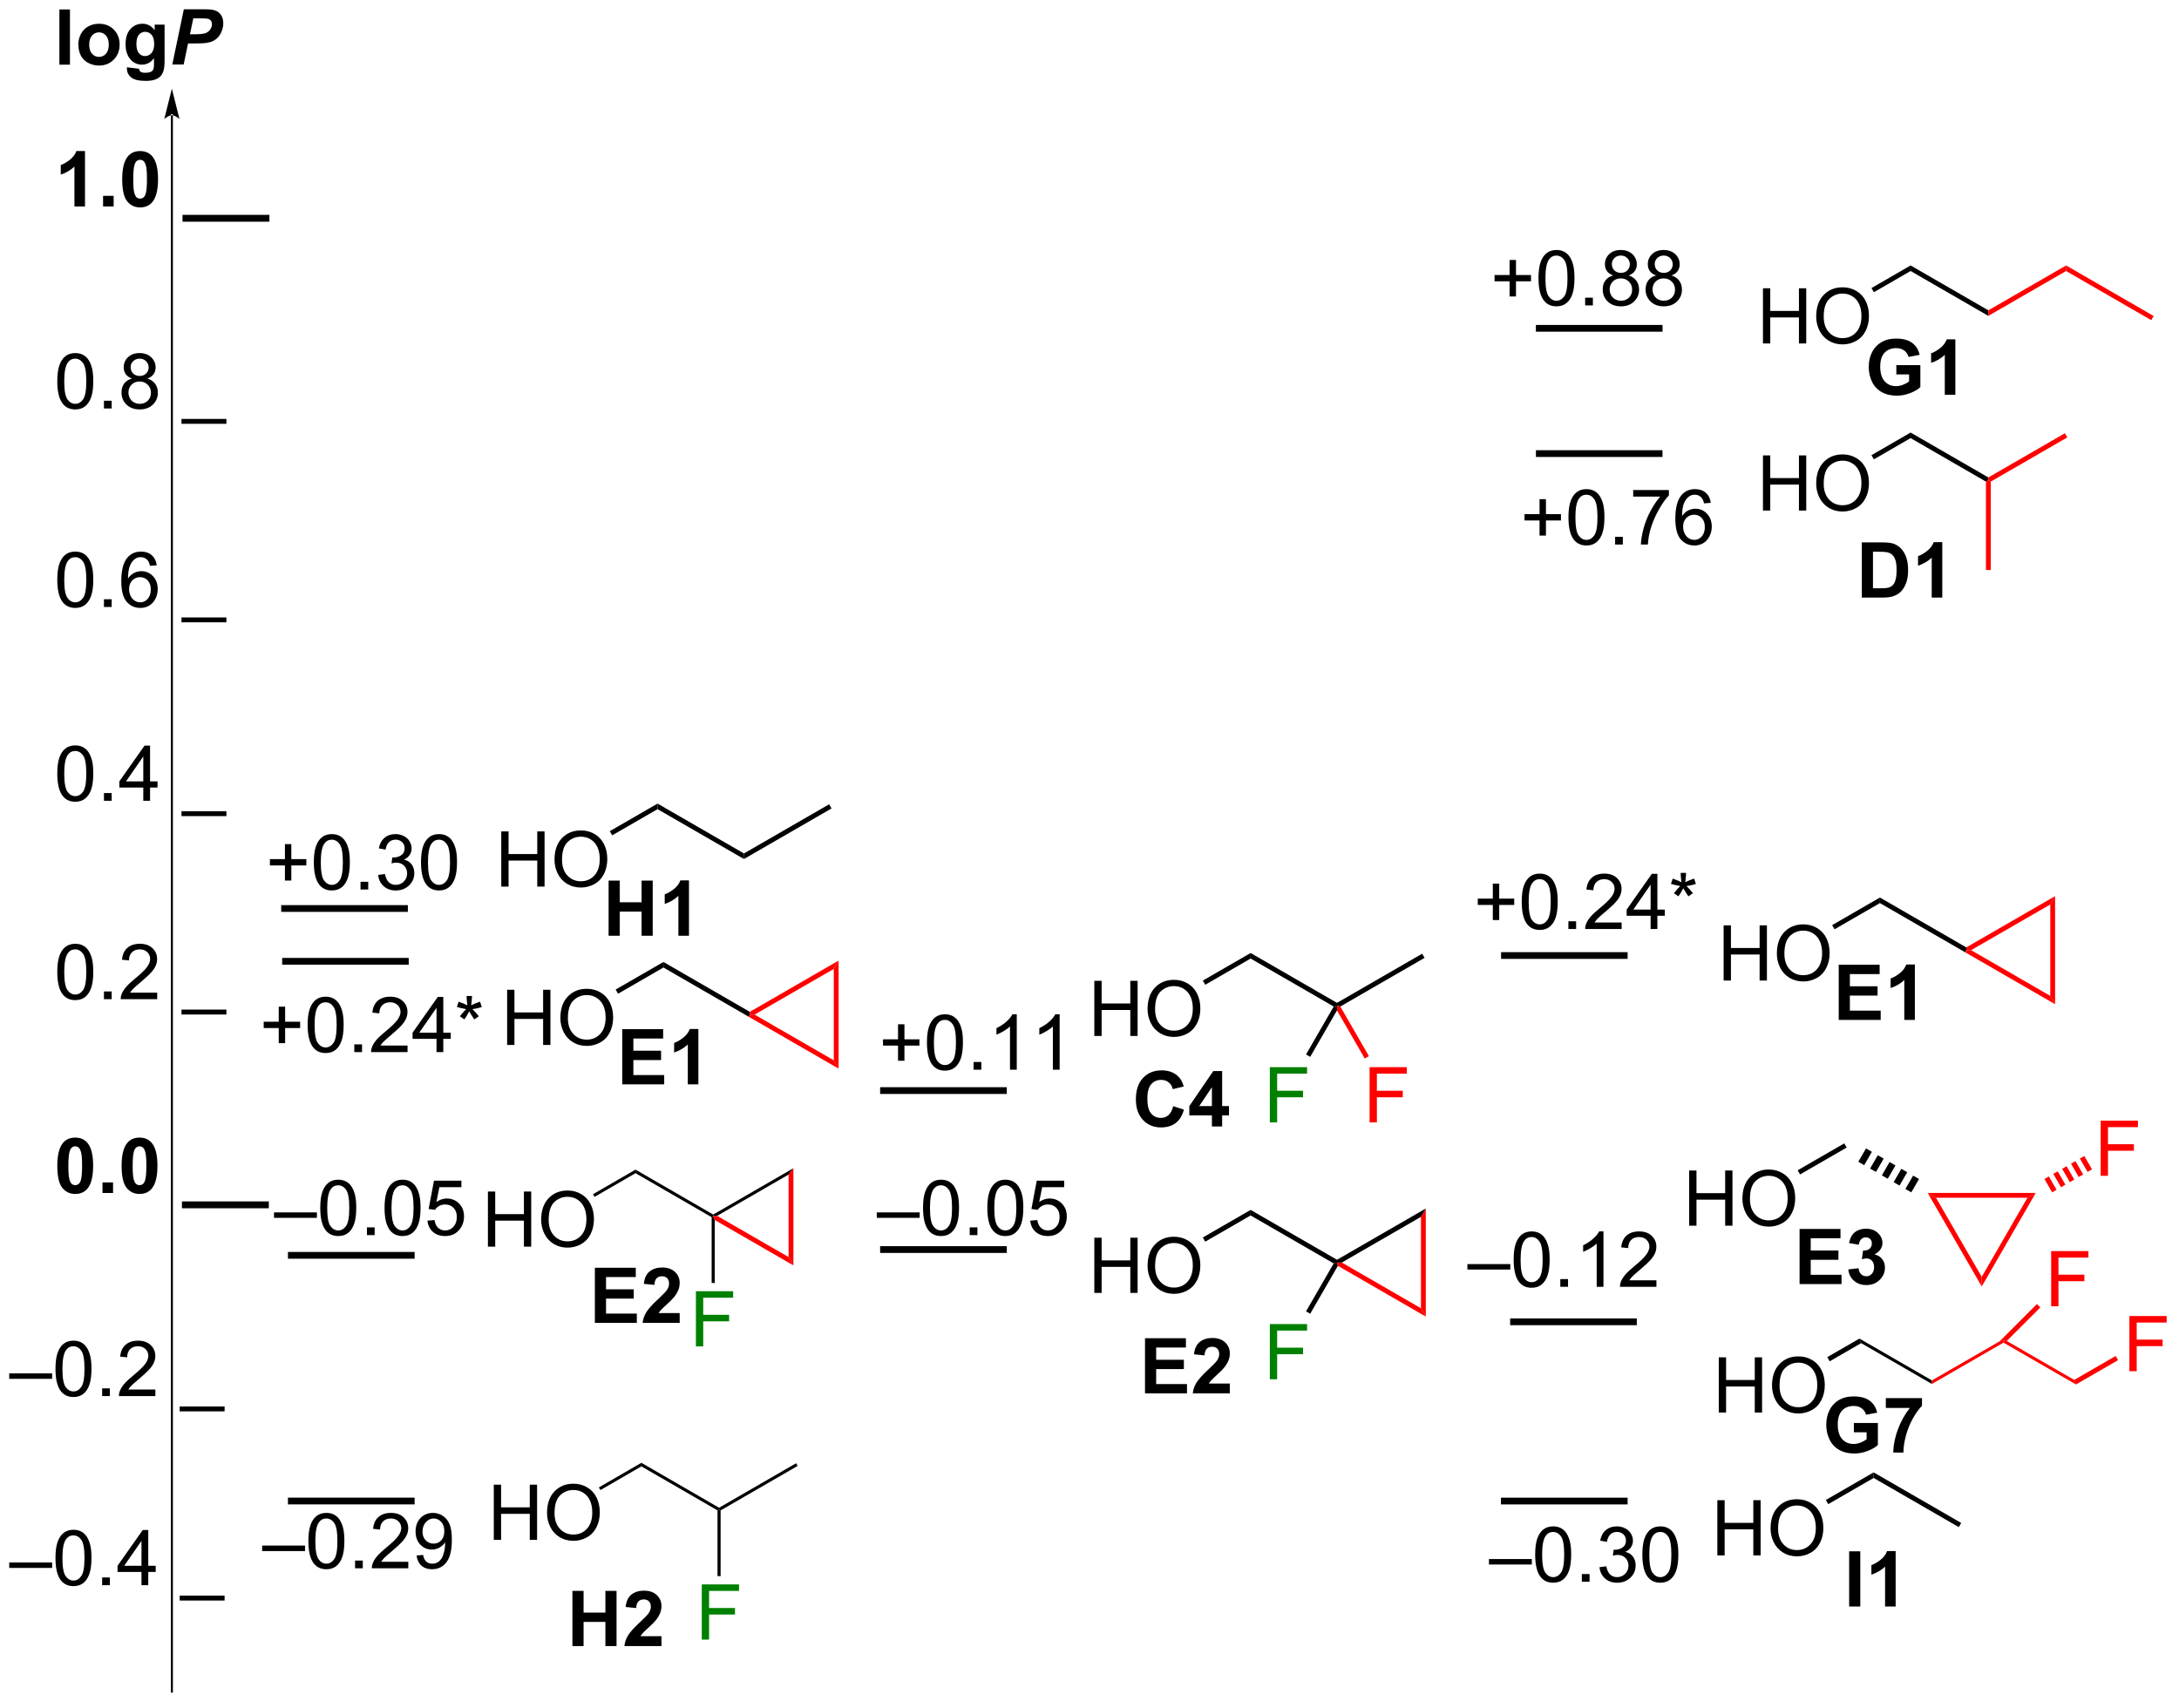<?xml version="1.0" encoding="UTF-8"?>
<!DOCTYPE svg PUBLIC '-//W3C//DTD SVG 1.0//EN'
          'http://www.w3.org/TR/2001/REC-SVG-20010904/DTD/svg10.dtd'>
<svg stroke-dasharray="none" shape-rendering="auto" xmlns="http://www.w3.org/2000/svg" font-family="'Dialog'" text-rendering="auto" width="310" fill-opacity="1" color-interpolation="auto" color-rendering="auto" preserveAspectRatio="xMidYMid meet" font-size="12px" viewBox="0 0 310 243" fill="black" xmlns:xlink="http://www.w3.org/1999/xlink" stroke="black" image-rendering="auto" stroke-miterlimit="10" stroke-linecap="square" stroke-linejoin="miter" font-style="normal" stroke-width="1" height="243" stroke-dashoffset="0" font-weight="normal" stroke-opacity="1"
><!--Generated by the Batik Graphics2D SVG Generator--><defs id="genericDefs"
  /><g
  ><defs id="defs1"
    ><clipPath clipPathUnits="userSpaceOnUse" id="clipPath1"
      ><path d="M0.63 2.367 L232.905 2.367 L232.905 184.069 L0.63 184.069 L0.63 2.367 Z"
      /></clipPath
      ><clipPath clipPathUnits="userSpaceOnUse" id="clipPath2"
      ><path d="M38.684 17.405 L38.684 194.055 L264.5 194.055 L264.5 17.405 Z"
      /></clipPath
    ></defs
    ><g transform="scale(1.333,1.333) translate(-0.63,-2.367) matrix(1.029,0,0,1.029,-39.161,-15.536)"
    ><path d="M44.83 24.104 L44.83 18.378 L45.926 18.378 L45.926 24.104 L44.83 24.104 ZM46.797 21.971 Q46.797 21.425 47.065 20.914 Q47.336 20.401 47.831 20.133 Q48.326 19.862 48.935 19.862 Q49.875 19.862 50.477 20.474 Q51.078 21.084 51.078 22.018 Q51.078 22.959 50.472 23.578 Q49.865 24.198 48.943 24.198 Q48.373 24.198 47.855 23.94 Q47.336 23.682 47.065 23.185 Q46.797 22.685 46.797 21.971 ZM47.922 22.029 Q47.922 22.646 48.214 22.974 Q48.508 23.302 48.938 23.302 Q49.367 23.302 49.659 22.974 Q49.951 22.646 49.951 22.021 Q49.951 21.412 49.659 21.084 Q49.367 20.755 48.938 20.755 Q48.508 20.755 48.214 21.084 Q47.922 21.412 47.922 22.029 ZM51.837 24.378 L53.09 24.531 Q53.121 24.75 53.236 24.831 Q53.392 24.948 53.728 24.948 Q54.158 24.948 54.371 24.82 Q54.517 24.735 54.59 24.542 Q54.642 24.406 54.642 24.037 L54.642 23.432 Q54.15 24.104 53.4 24.104 Q52.564 24.104 52.075 23.396 Q51.692 22.839 51.692 22.005 Q51.692 20.964 52.194 20.414 Q52.697 19.862 53.442 19.862 Q54.212 19.862 54.712 20.537 L54.712 19.956 L55.739 19.956 L55.739 23.677 Q55.739 24.414 55.616 24.776 Q55.496 25.141 55.278 25.346 Q55.059 25.555 54.694 25.672 Q54.33 25.789 53.77 25.789 Q52.715 25.789 52.272 25.427 Q51.832 25.065 51.832 24.511 Q51.832 24.456 51.837 24.378 ZM52.817 21.943 Q52.817 22.604 53.072 22.912 Q53.33 23.216 53.705 23.216 Q54.106 23.216 54.382 22.904 Q54.66 22.589 54.66 21.971 Q54.66 21.326 54.395 21.013 Q54.129 20.701 53.723 20.701 Q53.33 20.701 53.072 21.008 Q52.817 21.315 52.817 21.943 Z" stroke="none" clip-path="url(#clipPath2)"
    /></g
    ><g transform="matrix(1.371,0,0,1.371,-53.054,-23.871)"
    ><path d="M57.755 24.104 L56.576 24.104 L57.774 18.378 L60.102 18.378 Q60.724 18.378 61.084 18.524 Q61.446 18.669 61.657 19.008 Q61.867 19.346 61.867 19.815 Q61.867 20.247 61.698 20.659 Q61.532 21.068 61.287 21.315 Q61.045 21.56 60.763 21.688 Q60.482 21.815 60.005 21.88 Q59.727 21.919 58.966 21.919 L58.211 21.919 L57.755 24.104 ZM58.407 20.971 L58.771 20.971 Q59.703 20.971 60.016 20.854 Q60.328 20.737 60.508 20.479 Q60.688 20.221 60.688 19.912 Q60.688 19.706 60.597 19.573 Q60.505 19.44 60.339 19.38 Q60.172 19.318 59.599 19.318 L58.755 19.318 L58.407 20.971 Z" stroke="none" clip-path="url(#clipPath2)"
    /></g
    ><g transform="matrix(1.371,0,0,1.371,-53.054,-23.871)"
    ><path d="M56.638 29.371 L56.638 29.371 L56.638 192.978 L56.638 193.083 L56.428 193.083 L56.428 192.978 L56.428 29.371 L56.428 29.266 L56.638 29.266 ZM56.533 26.614 L55.746 29.763 C55.746 29.763 56.189 29.371 56.533 29.371 C56.878 29.371 57.321 29.763 57.321 29.763 Z" stroke="none" clip-path="url(#clipPath2)"
    /></g
    ><g transform="matrix(1.371,0,0,1.371,-53.054,-23.871)"
    ><path d="M39.656 180.147 L39.656 179.58 L44.107 179.58 L44.107 180.147 L39.656 180.147 ZM44.454 179.111 Q44.454 178.095 44.663 177.478 Q44.871 176.858 45.282 176.522 Q45.696 176.186 46.321 176.186 Q46.782 176.186 47.129 176.371 Q47.478 176.556 47.704 176.908 Q47.931 177.257 48.058 177.759 Q48.189 178.259 48.189 179.111 Q48.189 180.119 47.98 180.739 Q47.775 181.358 47.361 181.697 Q46.949 182.035 46.321 182.035 Q45.493 182.035 45.019 181.439 Q44.454 180.726 44.454 179.111 ZM45.176 179.111 Q45.176 180.522 45.506 180.989 Q45.837 181.455 46.321 181.455 Q46.806 181.455 47.134 180.986 Q47.465 180.517 47.465 179.111 Q47.465 177.697 47.134 177.233 Q46.806 176.767 46.314 176.767 Q45.829 176.767 45.54 177.179 Q45.176 177.702 45.176 179.111 ZM49.297 181.936 L49.297 181.134 L50.099 181.134 L50.099 181.936 L49.297 181.936 ZM53.379 181.936 L53.379 180.564 L50.894 180.564 L50.894 179.921 L53.509 176.21 L54.082 176.21 L54.082 179.921 L54.855 179.921 L54.855 180.564 L54.082 180.564 L54.082 181.936 L53.379 181.936 ZM53.379 179.921 L53.379 177.338 L51.587 179.921 L53.379 179.921 ZM57.342 183.528 L57.342 183.02 L62.004 183.02 L62.004 183.528 L57.342 183.528 Z" stroke="none" clip-path="url(#clipPath2)"
    /></g
    ><g transform="matrix(1.371,0,0,1.371,-53.054,-23.871)"
    ><path d="M39.656 160.519 L39.656 159.951 L44.107 159.951 L44.107 160.519 L39.656 160.519 ZM44.454 159.482 Q44.454 158.467 44.663 157.85 Q44.871 157.23 45.282 156.894 Q45.696 156.558 46.321 156.558 Q46.782 156.558 47.129 156.743 Q47.478 156.928 47.704 157.279 Q47.931 157.628 48.058 158.131 Q48.189 158.631 48.189 159.482 Q48.189 160.49 47.98 161.11 Q47.775 161.73 47.361 162.068 Q46.949 162.407 46.321 162.407 Q45.493 162.407 45.019 161.811 Q44.454 161.097 44.454 159.482 ZM45.176 159.482 Q45.176 160.894 45.506 161.36 Q45.837 161.826 46.321 161.826 Q46.806 161.826 47.134 161.357 Q47.465 160.889 47.465 159.482 Q47.465 158.068 47.134 157.605 Q46.806 157.139 46.314 157.139 Q45.829 157.139 45.54 157.55 Q45.176 158.074 45.176 159.482 ZM49.297 162.308 L49.297 161.506 L50.099 161.506 L50.099 162.308 L49.297 162.308 ZM54.821 161.631 L54.821 162.308 L51.035 162.308 Q51.027 162.053 51.118 161.818 Q51.261 161.433 51.579 161.058 Q51.9 160.683 52.501 160.191 Q53.433 159.425 53.761 158.977 Q54.09 158.529 54.09 158.131 Q54.09 157.714 53.79 157.428 Q53.493 157.139 53.011 157.139 Q52.504 157.139 52.199 157.443 Q51.894 157.748 51.892 158.287 L51.168 158.214 Q51.243 157.404 51.728 156.982 Q52.212 156.558 53.027 156.558 Q53.853 156.558 54.332 157.016 Q54.814 157.472 54.814 158.147 Q54.814 158.49 54.673 158.824 Q54.532 159.154 54.204 159.522 Q53.879 159.889 53.121 160.529 Q52.488 161.061 52.308 161.251 Q52.129 161.441 52.011 161.631 L54.821 161.631 ZM57.342 163.899 L57.342 163.391 L62.004 163.391 L62.004 163.899 L57.342 163.899 Z" stroke="none" clip-path="url(#clipPath2)"
    /></g
    ><g transform="matrix(1.371,0,0,1.371,-53.054,-23.871)"
    ><path d="M46.504 135.481 Q47.337 135.481 47.806 136.074 Q48.363 136.778 48.363 138.405 Q48.363 140.03 47.8 140.741 Q47.337 141.33 46.504 141.33 Q45.668 141.33 45.155 140.686 Q44.644 140.043 44.644 138.395 Q44.644 136.778 45.207 136.066 Q45.673 135.481 46.504 135.481 ZM46.504 136.389 Q46.306 136.389 46.149 136.517 Q45.993 136.645 45.907 136.973 Q45.793 137.397 45.793 138.405 Q45.793 139.413 45.894 139.791 Q45.996 140.168 46.149 140.293 Q46.306 140.418 46.504 140.418 Q46.704 140.418 46.86 140.291 Q47.017 140.163 47.103 139.835 Q47.215 139.413 47.215 138.405 Q47.215 137.397 47.113 137.022 Q47.011 136.645 46.858 136.517 Q46.704 136.389 46.504 136.389 ZM49.333 141.231 L49.333 140.132 L50.429 140.132 L50.429 141.231 L49.333 141.231 ZM53.175 135.481 Q54.009 135.481 54.478 136.074 Q55.035 136.778 55.035 138.405 Q55.035 140.03 54.472 140.741 Q54.009 141.33 53.175 141.33 Q52.34 141.33 51.827 140.686 Q51.316 140.043 51.316 138.395 Q51.316 136.778 51.879 136.066 Q52.345 135.481 53.175 135.481 ZM53.175 136.389 Q52.978 136.389 52.821 136.517 Q52.665 136.645 52.579 136.973 Q52.465 137.397 52.465 138.405 Q52.465 139.413 52.566 139.791 Q52.668 140.168 52.821 140.293 Q52.978 140.418 53.175 140.418 Q53.376 140.418 53.532 140.291 Q53.688 140.163 53.774 139.835 Q53.886 139.413 53.886 138.405 Q53.886 137.397 53.785 137.022 Q53.683 136.645 53.53 136.517 Q53.376 136.389 53.175 136.389 ZM57.577 142.814 L57.577 142.103 L62.142 142.103 L62.142 142.814 L57.577 142.814 ZM62.026 142.814 L62.026 142.103 L66.591 142.103 L66.591 142.814 L62.026 142.814 Z" stroke="none" clip-path="url(#clipPath2)"
    /></g
    ><g transform="matrix(1.371,0,0,1.371,-53.054,-23.871)"
    ><path d="M44.642 118.29 Q44.642 117.274 44.85 116.657 Q45.058 116.037 45.47 115.701 Q45.884 115.365 46.509 115.365 Q46.97 115.365 47.316 115.55 Q47.665 115.735 47.892 116.086 Q48.118 116.435 48.246 116.938 Q48.376 117.438 48.376 118.29 Q48.376 119.297 48.168 119.917 Q47.962 120.537 47.548 120.876 Q47.136 121.214 46.509 121.214 Q45.681 121.214 45.207 120.618 Q44.642 119.904 44.642 118.29 ZM45.363 118.29 Q45.363 119.701 45.694 120.167 Q46.024 120.633 46.509 120.633 Q46.993 120.633 47.321 120.165 Q47.652 119.696 47.652 118.29 Q47.652 116.876 47.321 116.412 Q46.993 115.946 46.501 115.946 Q46.017 115.946 45.728 116.357 Q45.363 116.881 45.363 118.29 ZM49.484 121.115 L49.484 120.313 L50.286 120.313 L50.286 121.115 L49.484 121.115 ZM55.009 120.438 L55.009 121.115 L51.222 121.115 Q51.215 120.86 51.306 120.626 Q51.449 120.24 51.767 119.865 Q52.087 119.49 52.688 118.998 Q53.621 118.232 53.949 117.784 Q54.277 117.336 54.277 116.938 Q54.277 116.521 53.978 116.235 Q53.681 115.946 53.199 115.946 Q52.691 115.946 52.386 116.251 Q52.082 116.555 52.079 117.094 L51.355 117.021 Q51.431 116.211 51.915 115.79 Q52.399 115.365 53.215 115.365 Q54.04 115.365 54.519 115.823 Q55.001 116.279 55.001 116.954 Q55.001 117.297 54.86 117.631 Q54.72 117.961 54.392 118.329 Q54.066 118.696 53.308 119.336 Q52.675 119.868 52.496 120.058 Q52.316 120.248 52.199 120.438 L55.009 120.438 ZM57.53 122.706 L57.53 122.198 L62.191 122.198 L62.191 122.706 L57.53 122.706 Z" stroke="none" clip-path="url(#clipPath2)"
    /></g
    ><g transform="matrix(1.371,0,0,1.371,-53.054,-23.871)"
    ><path d="M44.642 97.699 Q44.642 96.683 44.85 96.066 Q45.058 95.447 45.47 95.111 Q45.884 94.775 46.509 94.775 Q46.97 94.775 47.316 94.96 Q47.665 95.144 47.892 95.496 Q48.118 95.845 48.246 96.347 Q48.376 96.847 48.376 97.699 Q48.376 98.707 48.168 99.327 Q47.962 99.947 47.548 100.285 Q47.136 100.624 46.509 100.624 Q45.681 100.624 45.207 100.027 Q44.642 99.314 44.642 97.699 ZM45.363 97.699 Q45.363 99.111 45.694 99.577 Q46.024 100.043 46.509 100.043 Q46.993 100.043 47.321 99.574 Q47.652 99.105 47.652 97.699 Q47.652 96.285 47.321 95.822 Q46.993 95.355 46.501 95.355 Q46.017 95.355 45.728 95.767 Q45.363 96.29 45.363 97.699 ZM49.484 100.525 L49.484 99.722 L50.286 99.722 L50.286 100.525 L49.484 100.525 ZM53.566 100.525 L53.566 99.152 L51.082 99.152 L51.082 98.509 L53.696 94.798 L54.269 94.798 L54.269 98.509 L55.043 98.509 L55.043 99.152 L54.269 99.152 L54.269 100.525 L53.566 100.525 ZM53.566 98.509 L53.566 95.926 L51.774 98.509 L53.566 98.509 Z" stroke="none" clip-path="url(#clipPath2)"
    /></g
    ><g transform="matrix(1.371,0,0,1.371,-53.054,-23.871)"
    ><path d="M57.53 102.116 L57.53 101.608 L62.191 101.608 L62.191 102.116 L57.53 102.116 Z" stroke="none" clip-path="url(#clipPath2)"
    /></g
    ><g transform="matrix(1.371,0,0,1.371,-53.054,-23.871)"
    ><path d="M44.642 77.584 Q44.642 76.568 44.85 75.951 Q45.058 75.331 45.47 74.995 Q45.884 74.659 46.509 74.659 Q46.97 74.659 47.316 74.844 Q47.665 75.029 47.892 75.38 Q48.118 75.729 48.246 76.232 Q48.376 76.732 48.376 77.584 Q48.376 78.591 48.168 79.211 Q47.962 79.831 47.548 80.169 Q47.136 80.508 46.509 80.508 Q45.681 80.508 45.207 79.912 Q44.642 79.198 44.642 77.584 ZM45.363 77.584 Q45.363 78.995 45.694 79.461 Q46.024 79.927 46.509 79.927 Q46.993 79.927 47.321 79.459 Q47.652 78.99 47.652 77.584 Q47.652 76.169 47.321 75.706 Q46.993 75.24 46.501 75.24 Q46.017 75.24 45.728 75.651 Q45.363 76.175 45.363 77.584 ZM49.484 80.409 L49.484 79.607 L50.286 79.607 L50.286 80.409 L49.484 80.409 ZM54.962 76.084 L54.261 76.138 Q54.168 75.724 53.996 75.537 Q53.712 75.237 53.293 75.237 Q52.957 75.237 52.704 75.425 Q52.371 75.667 52.178 76.133 Q51.988 76.597 51.98 77.456 Q52.235 77.068 52.603 76.88 Q52.97 76.693 53.371 76.693 Q54.074 76.693 54.569 77.211 Q55.063 77.729 55.063 78.55 Q55.063 79.089 54.829 79.552 Q54.597 80.013 54.191 80.261 Q53.785 80.508 53.269 80.508 Q52.392 80.508 51.837 79.862 Q51.282 79.214 51.282 77.729 Q51.282 76.068 51.894 75.315 Q52.431 74.659 53.337 74.659 Q54.011 74.659 54.444 75.039 Q54.876 75.417 54.962 76.084 ZM52.09 78.552 Q52.09 78.917 52.243 79.25 Q52.399 79.581 52.675 79.755 Q52.954 79.927 53.259 79.927 Q53.704 79.927 54.024 79.568 Q54.345 79.209 54.345 78.591 Q54.345 77.998 54.027 77.656 Q53.712 77.315 53.23 77.315 Q52.754 77.315 52.42 77.656 Q52.09 77.998 52.09 78.552 ZM57.53 82 L57.53 81.492 L62.191 81.492 L62.191 82 L57.53 82 Z" stroke="none" clip-path="url(#clipPath2)"
    /></g
    ><g transform="matrix(1.371,0,0,1.371,-53.054,-23.871)"
    ><path d="M44.642 56.981 Q44.642 55.965 44.85 55.348 Q45.058 54.728 45.47 54.392 Q45.884 54.056 46.509 54.056 Q46.97 54.056 47.316 54.241 Q47.665 54.426 47.892 54.778 Q48.118 55.127 48.246 55.629 Q48.376 56.129 48.376 56.981 Q48.376 57.989 48.168 58.609 Q47.962 59.228 47.548 59.567 Q47.136 59.906 46.509 59.906 Q45.681 59.906 45.207 59.309 Q44.642 58.596 44.642 56.981 ZM45.363 56.981 Q45.363 58.392 45.694 58.859 Q46.024 59.325 46.509 59.325 Q46.993 59.325 47.321 58.856 Q47.652 58.387 47.652 56.981 Q47.652 55.567 47.321 55.103 Q46.993 54.637 46.501 54.637 Q46.017 54.637 45.728 55.049 Q45.363 55.572 45.363 56.981 ZM49.484 59.806 L49.484 59.004 L50.286 59.004 L50.286 59.806 L49.484 59.806 ZM52.394 56.7 Q51.957 56.541 51.746 56.244 Q51.535 55.947 51.535 55.533 Q51.535 54.908 51.983 54.484 Q52.433 54.056 53.181 54.056 Q53.931 54.056 54.386 54.491 Q54.845 54.926 54.845 55.551 Q54.845 55.95 54.634 56.247 Q54.425 56.541 54.001 56.7 Q54.527 56.872 54.803 57.254 Q55.079 57.637 55.079 58.169 Q55.079 58.903 54.558 59.406 Q54.04 59.906 53.191 59.906 Q52.345 59.906 51.824 59.403 Q51.306 58.9 51.306 58.15 Q51.306 57.59 51.587 57.215 Q51.871 56.838 52.394 56.7 ZM52.254 55.51 Q52.254 55.916 52.514 56.174 Q52.777 56.431 53.196 56.431 Q53.603 56.431 53.86 56.176 Q54.121 55.919 54.121 55.549 Q54.121 55.161 53.853 54.898 Q53.587 54.635 53.188 54.635 Q52.785 54.635 52.519 54.892 Q52.254 55.15 52.254 55.51 ZM52.027 58.153 Q52.027 58.455 52.17 58.736 Q52.313 59.017 52.595 59.171 Q52.876 59.325 53.199 59.325 Q53.704 59.325 54.032 59.002 Q54.36 58.676 54.36 58.176 Q54.36 57.669 54.022 57.338 Q53.683 57.004 53.175 57.004 Q52.681 57.004 52.353 57.333 Q52.027 57.661 52.027 58.153 ZM57.53 61.398 L57.53 60.89 L62.191 60.89 L62.191 61.398 L57.53 61.398 Z" stroke="none" clip-path="url(#clipPath2)"
    /></g
    ><g transform="matrix(1.371,0,0,1.371,-53.054,-23.871)"
    ><path d="M47.517 38.839 L46.421 38.839 L46.421 34.701 Q45.82 35.263 45.002 35.534 L45.002 34.536 Q45.432 34.396 45.934 34.005 Q46.439 33.612 46.627 33.089 L47.517 33.089 L47.517 38.839 ZM49.394 38.839 L49.394 37.74 L50.49 37.74 L50.49 38.839 L49.394 38.839 ZM53.236 33.089 Q54.07 33.089 54.538 33.682 Q55.096 34.386 55.096 36.013 Q55.096 37.638 54.533 38.349 Q54.07 38.938 53.236 38.938 Q52.4 38.938 51.887 38.294 Q51.377 37.651 51.377 36.003 Q51.377 34.386 51.939 33.675 Q52.406 33.089 53.236 33.089 ZM53.236 33.998 Q53.038 33.998 52.882 34.125 Q52.726 34.253 52.64 34.581 Q52.525 35.005 52.525 36.013 Q52.525 37.021 52.627 37.398 Q52.728 37.776 52.882 37.901 Q53.038 38.026 53.236 38.026 Q53.437 38.026 53.593 37.898 Q53.749 37.771 53.835 37.443 Q53.947 37.021 53.947 36.013 Q53.947 35.005 53.846 34.63 Q53.744 34.253 53.59 34.125 Q53.437 33.998 53.236 33.998 Z" stroke="none" clip-path="url(#clipPath2)"
    /></g
    ><g transform="matrix(1.371,0,0,1.371,-53.054,-23.871)"
    ><path d="M57.637 40.422 L57.637 39.711 L62.203 39.711 L62.203 40.422 L57.637 40.422 ZM62.087 40.422 L62.087 39.711 L66.652 39.711 L66.652 40.422 L62.087 40.422 Z" stroke="none" clip-path="url(#clipPath2)"
    /></g
    ><g transform="matrix(1.371,0,0,1.371,-53.054,-23.871)"
    ><path d="M129.681 143.812 L129.681 143.244 L134.132 143.244 L134.132 143.812 L129.681 143.812 ZM134.48 142.776 Q134.48 141.76 134.688 141.143 Q134.896 140.523 135.308 140.187 Q135.722 139.851 136.347 139.851 Q136.808 139.851 137.154 140.036 Q137.503 140.221 137.73 140.572 Q137.956 140.921 138.084 141.424 Q138.214 141.924 138.214 142.776 Q138.214 143.783 138.006 144.403 Q137.8 145.023 137.386 145.362 Q136.974 145.7 136.347 145.7 Q135.519 145.7 135.045 145.104 Q134.48 144.39 134.48 142.776 ZM135.201 142.776 Q135.201 144.187 135.532 144.653 Q135.863 145.119 136.347 145.119 Q136.831 145.119 137.159 144.651 Q137.49 144.182 137.49 142.776 Q137.49 141.362 137.159 140.898 Q136.831 140.432 136.339 140.432 Q135.855 140.432 135.566 140.843 Q135.201 141.367 135.201 142.776 ZM139.322 145.601 L139.322 144.799 L140.124 144.799 L140.124 145.601 L139.322 145.601 ZM141.151 142.776 Q141.151 141.76 141.36 141.143 Q141.568 140.523 141.98 140.187 Q142.394 139.851 143.019 139.851 Q143.48 139.851 143.826 140.036 Q144.175 140.221 144.401 140.572 Q144.628 140.921 144.756 141.424 Q144.886 141.924 144.886 142.776 Q144.886 143.783 144.678 144.403 Q144.472 145.023 144.058 145.362 Q143.646 145.7 143.019 145.7 Q142.191 145.7 141.717 145.104 Q141.151 144.39 141.151 142.776 ZM141.873 142.776 Q141.873 144.187 142.204 144.653 Q142.534 145.119 143.019 145.119 Q143.503 145.119 143.831 144.651 Q144.162 144.182 144.162 142.776 Q144.162 141.362 143.831 140.898 Q143.503 140.432 143.011 140.432 Q142.526 140.432 142.238 140.843 Q141.873 141.367 141.873 142.776 ZM145.601 144.101 L146.338 144.039 Q146.421 144.578 146.718 144.849 Q147.017 145.119 147.439 145.119 Q147.947 145.119 148.299 144.737 Q148.65 144.354 148.65 143.721 Q148.65 143.119 148.312 142.773 Q147.976 142.424 147.429 142.424 Q147.088 142.424 146.814 142.58 Q146.541 142.734 146.385 142.979 L145.726 142.893 L146.28 139.953 L149.127 139.953 L149.127 140.625 L146.843 140.625 L146.533 142.164 Q147.049 141.804 147.616 141.804 Q148.366 141.804 148.882 142.325 Q149.398 142.843 149.398 143.658 Q149.398 144.437 148.945 145.002 Q148.392 145.7 147.439 145.7 Q146.658 145.7 146.163 145.263 Q145.671 144.822 145.601 144.101 Z" stroke="none" clip-path="url(#clipPath2)"
    /></g
    ><g transform="matrix(1.371,0,0,1.371,-53.054,-23.871)"
    ><path d="M152.254 151.599 L152.254 145.873 L153.012 145.873 L153.012 148.224 L155.988 148.224 L155.988 145.873 L156.746 145.873 L156.746 151.599 L155.988 151.599 L155.988 148.899 L153.012 148.899 L153.012 151.599 L152.254 151.599 ZM157.779 148.81 Q157.779 147.383 158.544 146.578 Q159.31 145.771 160.521 145.771 Q161.312 145.771 161.948 146.151 Q162.586 146.529 162.919 147.206 Q163.255 147.883 163.255 148.743 Q163.255 149.615 162.904 150.302 Q162.552 150.99 161.906 151.344 Q161.263 151.698 160.515 151.698 Q159.708 151.698 159.07 151.308 Q158.435 150.914 158.107 150.24 Q157.779 149.563 157.779 148.81 ZM158.56 148.821 Q158.56 149.857 159.114 150.453 Q159.672 151.047 160.513 151.047 Q161.367 151.047 161.919 150.446 Q162.474 149.844 162.474 148.74 Q162.474 148.039 162.237 147.519 Q162 146.998 161.544 146.711 Q161.091 146.422 160.523 146.422 Q159.719 146.422 159.138 146.977 Q158.56 147.529 158.56 148.821 Z" stroke="none" clip-path="url(#clipPath2)"
    /></g
    ><g transform="matrix(1.371,0,0,1.371,-53.054,-23.871)"
    ><path d="M163.763 146.282 L163.513 145.849 L168.473 142.986 L168.473 143.563 Z" stroke="none" clip-path="url(#clipPath2)"
    /></g
    ><g transform="matrix(1.371,0,0,1.371,-53.054,-23.871)"
    ><path d="M168.473 143.563 L168.473 142.986 L177.436 148.161 L177.436 148.449 L177.094 148.541 Z" stroke="none" clip-path="url(#clipPath2)"
    /></g
    ><g fill="green" transform="matrix(1.371,0,0,1.371,-53.054,-23.871)" stroke="green"
    ><path d="M170.467 160.563 L170.467 154.836 L174.332 154.836 L174.332 155.511 L171.225 155.511 L171.225 157.284 L173.912 157.284 L173.912 157.961 L171.225 157.961 L171.225 160.563 L170.467 160.563 Z" stroke="none" clip-path="url(#clipPath2)"
    /></g
    ><g transform="matrix(1.371,0,0,1.371,-53.054,-23.871)"
    ><path d="M177.094 148.541 L177.436 148.449 L177.528 148.791 L174.655 153.766 L174.222 153.516 Z" stroke="none" clip-path="url(#clipPath2)"
    /></g
    ><g transform="matrix(1.371,0,0,1.371,-53.054,-23.871)"
    ><path d="M157.514 162.029 L157.514 156.303 L161.759 156.303 L161.759 157.272 L158.671 157.272 L158.671 158.54 L161.546 158.54 L161.546 159.506 L158.671 159.506 L158.671 161.063 L161.869 161.063 L161.869 162.029 L157.514 162.029 ZM166.314 161.008 L166.314 162.029 L162.468 162.029 Q162.53 161.451 162.843 160.933 Q163.155 160.415 164.077 159.56 Q164.819 158.868 164.986 158.623 Q165.212 158.282 165.212 157.951 Q165.212 157.584 165.014 157.386 Q164.819 157.188 164.47 157.188 Q164.126 157.188 163.923 157.397 Q163.72 157.602 163.689 158.084 L162.595 157.975 Q162.694 157.068 163.21 156.675 Q163.725 156.279 164.499 156.279 Q165.345 156.279 165.829 156.738 Q166.314 157.193 166.314 157.873 Q166.314 158.258 166.176 158.61 Q166.038 158.959 165.736 159.342 Q165.538 159.594 165.017 160.071 Q164.499 160.548 164.358 160.704 Q164.22 160.86 164.134 161.008 L166.314 161.008 Z" stroke="none" clip-path="url(#clipPath2)"
    /></g
    ><g transform="matrix(1.371,0,0,1.371,-53.054,-23.871)"
    ><path d="M68.264 108.805 L68.264 107.234 L66.704 107.234 L66.704 106.578 L68.264 106.578 L68.264 105.021 L68.928 105.021 L68.928 106.578 L70.486 106.578 L70.486 107.234 L68.928 107.234 L68.928 108.805 L68.264 108.805 ZM71.264 106.906 Q71.264 105.891 71.473 105.273 Q71.681 104.654 72.092 104.318 Q72.507 103.982 73.132 103.982 Q73.592 103.982 73.939 104.167 Q74.288 104.352 74.514 104.703 Q74.741 105.052 74.868 105.555 Q74.999 106.055 74.999 106.906 Q74.999 107.914 74.79 108.534 Q74.585 109.154 74.171 109.492 Q73.759 109.831 73.132 109.831 Q72.303 109.831 71.829 109.234 Q71.264 108.521 71.264 106.906 ZM71.986 106.906 Q71.986 108.318 72.316 108.784 Q72.647 109.25 73.132 109.25 Q73.616 109.25 73.944 108.781 Q74.275 108.312 74.275 106.906 Q74.275 105.492 73.944 105.029 Q73.616 104.562 73.124 104.562 Q72.639 104.562 72.35 104.974 Q71.986 105.497 71.986 106.906 ZM76.107 109.732 L76.107 108.93 L76.909 108.93 L76.909 109.732 L76.107 109.732 ZM77.939 108.219 L78.642 108.125 Q78.764 108.724 79.053 108.987 Q79.345 109.25 79.764 109.25 Q80.259 109.25 80.6 108.906 Q80.944 108.562 80.944 108.055 Q80.944 107.57 80.626 107.258 Q80.311 106.943 79.822 106.943 Q79.624 106.943 79.327 107.021 L79.405 106.404 Q79.475 106.412 79.517 106.412 Q79.967 106.412 80.327 106.177 Q80.686 105.943 80.686 105.453 Q80.686 105.068 80.423 104.815 Q80.163 104.56 79.749 104.56 Q79.337 104.56 79.064 104.818 Q78.79 105.076 78.712 105.591 L78.009 105.466 Q78.139 104.758 78.595 104.37 Q79.053 103.982 79.733 103.982 Q80.202 103.982 80.595 104.182 Q80.991 104.383 81.199 104.732 Q81.407 105.078 81.407 105.469 Q81.407 105.841 81.207 106.146 Q81.009 106.451 80.618 106.63 Q81.126 106.747 81.407 107.117 Q81.689 107.484 81.689 108.039 Q81.689 108.789 81.142 109.312 Q80.595 109.833 79.759 109.833 Q79.007 109.833 78.507 109.385 Q78.009 108.935 77.939 108.219 ZM82.385 106.906 Q82.385 105.891 82.594 105.273 Q82.802 104.654 83.213 104.318 Q83.628 103.982 84.253 103.982 Q84.713 103.982 85.06 104.167 Q85.409 104.352 85.635 104.703 Q85.862 105.052 85.99 105.555 Q86.12 106.055 86.12 106.906 Q86.12 107.914 85.911 108.534 Q85.706 109.154 85.292 109.492 Q84.88 109.831 84.253 109.831 Q83.424 109.831 82.951 109.234 Q82.385 108.521 82.385 106.906 ZM83.107 106.906 Q83.107 108.318 83.438 108.784 Q83.768 109.25 84.253 109.25 Q84.737 109.25 85.065 108.781 Q85.396 108.312 85.396 106.906 Q85.396 105.492 85.065 105.029 Q84.737 104.562 84.245 104.562 Q83.76 104.562 83.471 104.974 Q83.107 105.497 83.107 106.906 Z" stroke="none" clip-path="url(#clipPath2)"
    /></g
    ><g transform="matrix(1.371,0,0,1.371,-53.054,-23.871)"
    ><path d="M80.671 112.054 L80.671 112.054 L68.227 112.054 L67.877 112.054 L67.877 111.354 L68.227 111.354 L80.671 111.354 L81.021 111.354 L81.021 112.054 Z" stroke="none" clip-path="url(#clipPath2)"
    /></g
    ><g transform="matrix(1.371,0,0,1.371,-53.054,-23.871)"
    ><path d="M90.713 109.428 L90.713 103.702 L91.471 103.702 L91.471 106.053 L94.448 106.053 L94.448 103.702 L95.206 103.702 L95.206 109.428 L94.448 109.428 L94.448 106.728 L91.471 106.728 L91.471 109.428 L90.713 109.428 ZM96.238 106.639 Q96.238 105.212 97.004 104.407 Q97.769 103.6 98.98 103.6 Q99.772 103.6 100.407 103.98 Q101.046 104.358 101.379 105.035 Q101.715 105.712 101.715 106.571 Q101.715 107.444 101.363 108.131 Q101.012 108.819 100.366 109.173 Q99.722 109.527 98.975 109.527 Q98.168 109.527 97.53 109.136 Q96.894 108.743 96.566 108.069 Q96.238 107.392 96.238 106.639 ZM97.019 106.65 Q97.019 107.686 97.574 108.282 Q98.131 108.876 98.972 108.876 Q99.827 108.876 100.379 108.275 Q100.933 107.673 100.933 106.569 Q100.933 105.868 100.697 105.347 Q100.46 104.827 100.004 104.54 Q99.551 104.251 98.983 104.251 Q98.178 104.251 97.597 104.806 Q97.019 105.358 97.019 106.65 Z" stroke="none" clip-path="url(#clipPath2)"
    /></g
    ><g transform="matrix(1.371,0,0,1.371,-53.054,-23.871)"
    ><path d="M102.223 104.111 L101.973 103.678 L106.932 100.815 L106.932 101.392 Z" stroke="none" clip-path="url(#clipPath2)"
    /></g
    ><g transform="matrix(1.371,0,0,1.371,-53.054,-23.871)"
    ><path d="M106.932 101.392 L106.932 100.815 L115.896 105.99 L115.896 106.567 Z" stroke="none" clip-path="url(#clipPath2)"
    /></g
    ><g transform="matrix(1.371,0,0,1.371,-53.054,-23.871)"
    ><path d="M115.896 106.567 L115.896 105.99 L124.734 100.887 L124.984 101.32 Z" stroke="none" clip-path="url(#clipPath2)"
    /></g
    ><g transform="matrix(1.371,0,0,1.371,-53.054,-23.871)"
    ><path d="M113.314 173.898 L113.314 174.083 L113.154 174.175 L105.253 169.605 L105.253 169.235 Z" stroke="none" clip-path="url(#clipPath2)"
    /></g
    ><g transform="matrix(1.371,0,0,1.371,-53.054,-23.871)"
    ><path d="M89.937 177.233 L89.937 171.507 L90.695 171.507 L90.695 173.858 L93.671 173.858 L93.671 171.507 L94.429 171.507 L94.429 177.233 L93.671 177.233 L93.671 174.533 L90.695 174.533 L90.695 177.233 L89.937 177.233 ZM95.462 174.444 Q95.462 173.017 96.227 172.212 Q96.993 171.405 98.204 171.405 Q98.996 171.405 99.631 171.785 Q100.269 172.163 100.602 172.84 Q100.938 173.517 100.938 174.376 Q100.938 175.249 100.587 175.936 Q100.235 176.624 99.589 176.978 Q98.946 177.332 98.199 177.332 Q97.391 177.332 96.753 176.941 Q96.118 176.548 95.79 175.874 Q95.462 175.197 95.462 174.444 ZM96.243 174.455 Q96.243 175.491 96.798 176.087 Q97.355 176.681 98.196 176.681 Q99.05 176.681 99.602 176.08 Q100.157 175.478 100.157 174.374 Q100.157 173.673 99.92 173.153 Q99.683 172.632 99.227 172.345 Q98.774 172.056 98.207 172.056 Q97.402 172.056 96.821 172.611 Q96.243 173.163 96.243 174.455 Z" stroke="none" clip-path="url(#clipPath2)"
    /></g
    ><g transform="matrix(1.371,0,0,1.371,-53.054,-23.871)"
    ><path d="M105.253 169.235 L105.253 169.605 L101 172.065 L100.84 171.788 Z" stroke="none" clip-path="url(#clipPath2)"
    /></g
    ><g fill="green" transform="matrix(1.371,0,0,1.371,-53.054,-23.871)" stroke="green"
    ><path d="M111.52 187.583 L111.52 181.857 L115.385 181.857 L115.385 182.531 L112.278 182.531 L112.278 184.305 L114.966 184.305 L114.966 184.982 L112.278 184.982 L112.278 187.583 L111.52 187.583 Z" stroke="none" clip-path="url(#clipPath2)"
    /></g
    ><g transform="matrix(1.371,0,0,1.371,-53.054,-23.871)"
    ><path d="M113.154 174.175 L113.314 174.083 L113.474 174.176 L113.474 180.999 L113.154 180.999 Z" stroke="none" clip-path="url(#clipPath2)"
    /></g
    ><g transform="matrix(1.371,0,0,1.371,-53.054,-23.871)"
    ><path d="M113.474 174.176 L113.314 174.083 L113.314 173.898 L121.307 169.281 L121.467 169.558 Z" stroke="none" clip-path="url(#clipPath2)"
    /></g
    ><g transform="matrix(1.371,0,0,1.371,-53.054,-23.871)"
    ><path d="M101.851 114.532 L101.851 108.806 L103.007 108.806 L103.007 111.058 L105.273 111.058 L105.273 108.806 L106.429 108.806 L106.429 114.532 L105.273 114.532 L105.273 112.027 L103.007 112.027 L103.007 114.532 L101.851 114.532 ZM110.191 114.532 L109.094 114.532 L109.094 110.394 Q108.493 110.957 107.675 111.228 L107.675 110.23 Q108.105 110.09 108.607 109.699 Q109.113 109.306 109.3 108.782 L110.191 108.782 L110.191 114.532 Z" stroke="none" clip-path="url(#clipPath2)"
    /></g
    ><g transform="matrix(1.371,0,0,1.371,-53.054,-23.871)"
    ><path d="M98.097 188.254 L98.097 182.527 L99.254 182.527 L99.254 184.78 L101.519 184.78 L101.519 182.527 L102.676 182.527 L102.676 188.254 L101.519 188.254 L101.519 185.748 L99.254 185.748 L99.254 188.254 L98.097 188.254 ZM107.336 187.233 L107.336 188.254 L103.49 188.254 Q103.552 187.675 103.865 187.157 Q104.177 186.639 105.099 185.785 Q105.841 185.092 106.008 184.847 Q106.234 184.506 106.234 184.175 Q106.234 183.808 106.036 183.61 Q105.841 183.412 105.492 183.412 Q105.148 183.412 104.945 183.621 Q104.742 183.826 104.711 184.308 L103.617 184.199 Q103.716 183.293 104.232 182.899 Q104.747 182.504 105.521 182.504 Q106.367 182.504 106.851 182.962 Q107.336 183.418 107.336 184.097 Q107.336 184.483 107.198 184.834 Q107.06 185.183 106.758 185.566 Q106.56 185.819 106.039 186.295 Q105.521 186.772 105.38 186.928 Q105.242 187.084 105.156 187.233 L107.336 187.233 Z" stroke="none" clip-path="url(#clipPath2)"
    /></g
    ><g transform="matrix(1.371,0,0,1.371,-53.054,-23.871)"
    ><path d="M160.434 132.22 L161.553 132.577 Q161.296 133.515 160.696 133.97 Q160.097 134.426 159.176 134.426 Q158.035 134.426 157.301 133.648 Q156.566 132.866 156.566 131.515 Q156.566 130.085 157.303 129.293 Q158.043 128.502 159.246 128.502 Q160.296 128.502 160.952 129.124 Q161.342 129.491 161.538 130.179 L160.394 130.452 Q160.293 130.007 159.97 129.749 Q159.647 129.491 159.186 129.491 Q158.551 129.491 158.152 129.95 Q157.756 130.405 157.756 131.429 Q157.756 132.515 158.147 132.976 Q158.538 133.437 159.163 133.437 Q159.624 133.437 159.954 133.145 Q160.288 132.851 160.434 132.22 ZM164.456 134.327 L164.456 133.174 L162.112 133.174 L162.112 132.213 L164.596 128.577 L165.518 128.577 L165.518 132.21 L166.229 132.21 L166.229 133.174 L165.518 133.174 L165.518 134.327 L164.456 134.327 ZM164.456 132.21 L164.456 130.252 L163.141 132.21 L164.456 132.21 Z" stroke="none" clip-path="url(#clipPath2)"
    /></g
    ><g transform="matrix(1.371,0,0,1.371,-53.054,-23.871)"
    ><path d="M152.254 124.935 L152.254 119.209 L153.012 119.209 L153.012 121.56 L155.988 121.56 L155.988 119.209 L156.746 119.209 L156.746 124.935 L155.988 124.935 L155.988 122.235 L153.012 122.235 L153.012 124.935 L152.254 124.935 ZM157.779 122.146 Q157.779 120.719 158.544 119.914 Q159.31 119.107 160.521 119.107 Q161.312 119.107 161.948 119.487 Q162.586 119.865 162.919 120.542 Q163.255 121.219 163.255 122.078 Q163.255 122.951 162.904 123.638 Q162.552 124.326 161.906 124.68 Q161.263 125.034 160.515 125.034 Q159.708 125.034 159.07 124.644 Q158.435 124.25 158.107 123.576 Q157.779 122.899 157.779 122.146 ZM158.56 122.157 Q158.56 123.193 159.114 123.789 Q159.672 124.383 160.513 124.383 Q161.367 124.383 161.919 123.782 Q162.474 123.18 162.474 122.076 Q162.474 121.375 162.237 120.855 Q162 120.334 161.544 120.047 Q161.091 119.758 160.523 119.758 Q159.719 119.758 159.138 120.313 Q158.56 120.865 158.56 122.157 Z" stroke="none" clip-path="url(#clipPath2)"
    /></g
    ><g transform="matrix(1.371,0,0,1.371,-53.054,-23.871)"
    ><path d="M163.763 119.618 L163.513 119.185 L168.473 116.322 L168.473 116.899 Z" stroke="none" clip-path="url(#clipPath2)"
    /></g
    ><g transform="matrix(1.371,0,0,1.371,-53.054,-23.871)"
    ><path d="M168.473 116.899 L168.473 116.322 L177.436 121.496 L177.436 121.785 L177.094 121.877 Z" stroke="none" clip-path="url(#clipPath2)"
    /></g
    ><g transform="matrix(1.371,0,0,1.371,-53.054,-23.871)"
    ><path d="M177.778 121.877 L177.436 121.785 L177.436 121.496 L186.274 116.394 L186.524 116.827 Z" stroke="none" clip-path="url(#clipPath2)"
    /></g
    ><g fill="red" transform="matrix(1.371,0,0,1.371,-53.054,-23.871)" stroke="red"
    ><path d="M180.817 133.899 L180.817 128.172 L184.682 128.172 L184.682 128.846 L181.575 128.846 L181.575 130.62 L184.262 130.62 L184.262 131.297 L181.575 131.297 L181.575 133.899 L180.817 133.899 Z" stroke="none" clip-path="url(#clipPath2)"
    /></g
    ><g fill="red" transform="matrix(1.371,0,0,1.371,-53.054,-23.871)" stroke="red"
    ><path d="M177.436 122.285 L177.436 121.785 L177.778 121.877 L180.749 127.024 L180.316 127.274 Z" stroke="none" clip-path="url(#clipPath2)"
    /></g
    ><g fill="green" transform="matrix(1.371,0,0,1.371,-53.054,-23.871)" stroke="green"
    ><path d="M170.467 133.899 L170.467 128.172 L174.332 128.172 L174.332 128.846 L171.225 128.846 L171.225 130.62 L173.912 130.62 L173.912 131.297 L171.225 131.297 L171.225 133.899 L170.467 133.899 Z" stroke="none" clip-path="url(#clipPath2)"
    /></g
    ><g transform="matrix(1.371,0,0,1.371,-53.054,-23.871)"
    ><path d="M177.094 121.877 L177.436 121.785 L177.436 122.285 L174.655 127.101 L174.222 126.851 Z" stroke="none" clip-path="url(#clipPath2)"
    /></g
    ><g transform="matrix(1.371,0,0,1.371,-53.054,-23.871)"
    ><path d="M65.9 178.395 L65.9 177.827 L70.351 177.827 L70.351 178.395 L65.9 178.395 ZM70.698 177.358 Q70.698 176.343 70.907 175.725 Q71.115 175.106 71.527 174.77 Q71.941 174.434 72.566 174.434 Q73.027 174.434 73.373 174.619 Q73.722 174.804 73.948 175.155 Q74.175 175.504 74.303 176.007 Q74.433 176.507 74.433 177.358 Q74.433 178.366 74.225 178.986 Q74.019 179.606 73.605 179.944 Q73.193 180.283 72.566 180.283 Q71.737 180.283 71.264 179.686 Q70.698 178.973 70.698 177.358 ZM71.42 177.358 Q71.42 178.77 71.751 179.236 Q72.081 179.702 72.566 179.702 Q73.05 179.702 73.378 179.233 Q73.709 178.764 73.709 177.358 Q73.709 175.944 73.378 175.481 Q73.05 175.014 72.558 175.014 Q72.073 175.014 71.784 175.426 Q71.42 175.949 71.42 177.358 ZM75.541 180.184 L75.541 179.382 L76.343 179.382 L76.343 180.184 L75.541 180.184 ZM81.066 179.507 L81.066 180.184 L77.279 180.184 Q77.271 179.929 77.362 179.694 Q77.506 179.309 77.823 178.934 Q78.144 178.559 78.745 178.066 Q79.678 177.301 80.006 176.853 Q80.334 176.405 80.334 176.007 Q80.334 175.59 80.034 175.304 Q79.737 175.014 79.256 175.014 Q78.748 175.014 78.443 175.319 Q78.139 175.624 78.136 176.163 L77.412 176.09 Q77.487 175.28 77.972 174.858 Q78.456 174.434 79.271 174.434 Q80.097 174.434 80.576 174.892 Q81.058 175.348 81.058 176.022 Q81.058 176.366 80.917 176.699 Q80.777 177.03 80.448 177.397 Q80.123 177.764 79.365 178.405 Q78.732 178.936 78.553 179.126 Q78.373 179.316 78.256 179.507 L81.066 179.507 ZM81.924 178.858 L82.601 178.796 Q82.687 179.272 82.929 179.488 Q83.171 179.702 83.549 179.702 Q83.874 179.702 84.116 179.554 Q84.361 179.405 84.517 179.158 Q84.674 178.91 84.778 178.488 Q84.885 178.066 84.885 177.629 Q84.885 177.582 84.882 177.488 Q84.671 177.824 84.304 178.033 Q83.939 178.241 83.515 178.241 Q82.804 178.241 82.312 177.725 Q81.82 177.21 81.82 176.366 Q81.82 175.496 82.333 174.965 Q82.846 174.434 83.619 174.434 Q84.179 174.434 84.64 174.736 Q85.103 175.035 85.343 175.593 Q85.585 176.147 85.585 177.202 Q85.585 178.301 85.346 178.952 Q85.109 179.6 84.637 179.941 Q84.166 180.283 83.533 180.283 Q82.861 180.283 82.434 179.91 Q82.01 179.535 81.924 178.858 ZM84.804 176.332 Q84.804 175.725 84.481 175.371 Q84.158 175.014 83.705 175.014 Q83.236 175.014 82.887 175.397 Q82.541 175.78 82.541 176.389 Q82.541 176.936 82.872 177.28 Q83.202 177.621 83.687 177.621 Q84.174 177.621 84.489 177.28 Q84.804 176.936 84.804 176.332 Z" stroke="none" clip-path="url(#clipPath2)"
    /></g
    ><g transform="matrix(1.371,0,0,1.371,-53.054,-23.871)"
    ><path d="M67.132 143.812 L67.132 143.244 L71.583 143.244 L71.583 143.812 L67.132 143.812 ZM71.93 142.776 Q71.93 141.76 72.139 141.143 Q72.347 140.523 72.758 140.187 Q73.172 139.851 73.797 139.851 Q74.258 139.851 74.605 140.036 Q74.954 140.221 75.18 140.572 Q75.407 140.921 75.534 141.424 Q75.665 141.924 75.665 142.776 Q75.665 143.783 75.456 144.403 Q75.251 145.023 74.837 145.362 Q74.425 145.7 73.797 145.7 Q72.969 145.7 72.495 145.104 Q71.93 144.39 71.93 142.776 ZM72.652 142.776 Q72.652 144.187 72.982 144.653 Q73.313 145.119 73.797 145.119 Q74.282 145.119 74.61 144.651 Q74.941 144.182 74.941 142.776 Q74.941 141.362 74.61 140.898 Q74.282 140.432 73.79 140.432 Q73.305 140.432 73.016 140.843 Q72.652 141.367 72.652 142.776 ZM76.773 145.601 L76.773 144.799 L77.575 144.799 L77.575 145.601 L76.773 145.601 ZM78.602 142.776 Q78.602 141.76 78.811 141.143 Q79.019 140.523 79.43 140.187 Q79.844 139.851 80.469 139.851 Q80.93 139.851 81.277 140.036 Q81.626 140.221 81.852 140.572 Q82.079 140.921 82.206 141.424 Q82.337 141.924 82.337 142.776 Q82.337 143.783 82.128 144.403 Q81.922 145.023 81.508 145.362 Q81.097 145.7 80.469 145.7 Q79.641 145.7 79.167 145.104 Q78.602 144.39 78.602 142.776 ZM79.323 142.776 Q79.323 144.187 79.654 144.653 Q79.985 145.119 80.469 145.119 Q80.954 145.119 81.282 144.651 Q81.612 144.182 81.612 142.776 Q81.612 141.362 81.282 140.898 Q80.954 140.432 80.462 140.432 Q79.977 140.432 79.688 140.843 Q79.323 141.367 79.323 142.776 ZM83.051 144.101 L83.788 144.039 Q83.872 144.578 84.168 144.849 Q84.468 145.119 84.89 145.119 Q85.398 145.119 85.749 144.737 Q86.101 144.354 86.101 143.721 Q86.101 143.119 85.762 142.773 Q85.426 142.424 84.879 142.424 Q84.538 142.424 84.265 142.58 Q83.991 142.734 83.835 142.979 L83.176 142.893 L83.731 139.953 L86.577 139.953 L86.577 140.625 L84.293 140.625 L83.984 142.164 Q84.499 141.804 85.067 141.804 Q85.817 141.804 86.333 142.325 Q86.848 142.843 86.848 143.658 Q86.848 144.437 86.395 145.002 Q85.843 145.7 84.89 145.7 Q84.109 145.7 83.614 145.263 Q83.122 144.822 83.051 144.101 Z" stroke="none" clip-path="url(#clipPath2)"
    /></g
    ><g transform="matrix(1.371,0,0,1.371,-53.054,-23.871)"
    ><path d="M100.427 154.714 L100.427 148.988 L104.672 148.988 L104.672 149.957 L101.584 149.957 L101.584 151.225 L104.459 151.225 L104.459 152.191 L101.584 152.191 L101.584 153.748 L104.781 153.748 L104.781 154.714 L100.427 154.714 ZM109.227 153.694 L109.227 154.714 L105.38 154.714 Q105.443 154.136 105.755 153.618 Q106.068 153.1 106.99 152.246 Q107.732 151.553 107.899 151.308 Q108.125 150.967 108.125 150.636 Q108.125 150.269 107.927 150.071 Q107.732 149.873 107.383 149.873 Q107.039 149.873 106.836 150.082 Q106.633 150.287 106.602 150.769 L105.508 150.66 Q105.607 149.754 106.123 149.36 Q106.638 148.964 107.412 148.964 Q108.258 148.964 108.742 149.423 Q109.227 149.879 109.227 150.558 Q109.227 150.944 109.089 151.295 Q108.951 151.644 108.649 152.027 Q108.451 152.28 107.93 152.756 Q107.412 153.233 107.271 153.389 Q107.133 153.545 107.047 153.694 L109.227 153.694 Z" stroke="none" clip-path="url(#clipPath2)"
    /></g
    ><g transform="matrix(1.371,0,0,1.371,-53.054,-23.871)"
    ><path d="M112.705 143.468 L112.705 143.653 L112.545 143.745 L104.644 139.174 L104.644 138.805 Z" stroke="none" clip-path="url(#clipPath2)"
    /></g
    ><g transform="matrix(1.371,0,0,1.371,-53.054,-23.871)"
    ><path d="M89.328 146.803 L89.328 141.077 L90.086 141.077 L90.086 143.428 L93.063 143.428 L93.063 141.077 L93.82 141.077 L93.82 146.803 L93.063 146.803 L93.063 144.103 L90.086 144.103 L90.086 146.803 L89.328 146.803 ZM94.853 144.014 Q94.853 142.587 95.619 141.782 Q96.384 140.975 97.595 140.975 Q98.387 140.975 99.022 141.355 Q99.66 141.733 99.994 142.41 Q100.329 143.087 100.329 143.946 Q100.329 144.819 99.978 145.506 Q99.626 146.194 98.981 146.548 Q98.337 146.902 97.59 146.902 Q96.783 146.902 96.145 146.512 Q95.509 146.118 95.181 145.444 Q94.853 144.767 94.853 144.014 ZM95.634 144.025 Q95.634 145.061 96.189 145.657 Q96.746 146.251 97.587 146.251 Q98.442 146.251 98.994 145.65 Q99.548 145.048 99.548 143.944 Q99.548 143.243 99.311 142.722 Q99.074 142.202 98.619 141.915 Q98.165 141.626 97.598 141.626 Q96.793 141.626 96.212 142.181 Q95.634 142.733 95.634 144.025 Z" stroke="none" clip-path="url(#clipPath2)"
    /></g
    ><g transform="matrix(1.371,0,0,1.371,-53.054,-23.871)"
    ><path d="M104.644 138.805 L104.644 139.174 L100.391 141.635 L100.231 141.358 Z" stroke="none" clip-path="url(#clipPath2)"
    /></g
    ><g fill="green" transform="matrix(1.371,0,0,1.371,-53.054,-23.871)" stroke="green"
    ><path d="M110.912 157.153 L110.912 151.427 L114.776 151.427 L114.776 152.101 L111.669 152.101 L111.669 153.875 L114.357 153.875 L114.357 154.552 L111.669 154.552 L111.669 157.153 L110.912 157.153 Z" stroke="none" clip-path="url(#clipPath2)"
    /></g
    ><g transform="matrix(1.371,0,0,1.371,-53.054,-23.871)"
    ><path d="M112.545 143.745 L112.705 143.653 L112.865 144.034 L112.865 150.569 L112.545 150.569 Z" stroke="none" clip-path="url(#clipPath2)"
    /></g
    ><g transform="matrix(1.371,0,0,1.371,-53.054,-23.871)"
    ><path d="M113.115 143.601 L112.705 143.653 L112.705 143.468 L121.028 138.66 L120.528 139.319 Z" stroke="none" clip-path="url(#clipPath2)"
    /></g
    ><g fill="red" transform="matrix(1.371,0,0,1.371,-53.054,-23.871)" stroke="red"
    ><path d="M112.865 144.034 L112.705 143.653 L113.115 143.601 L120.528 147.88 L121.028 148.746 Z" stroke="none" clip-path="url(#clipPath2)"
    /></g
    ><g fill="red" transform="matrix(1.371,0,0,1.371,-53.054,-23.871)" stroke="red"
    ><path d="M121.028 148.746 L120.528 147.88 L120.528 139.319 L121.028 138.66 Z" stroke="none" clip-path="url(#clipPath2)"
    /></g
    ><g fill="red" transform="matrix(1.371,0,0,1.371,-53.054,-23.871)" stroke="red"
    ><path d="M177.528 148.791 L177.436 148.449 L177.936 148.449 L186.149 153.191 L186.649 154.057 Z" stroke="none" clip-path="url(#clipPath2)"
    /></g
    ><g fill="red" transform="matrix(1.371,0,0,1.371,-53.054,-23.871)" stroke="red"
    ><path d="M186.649 154.057 L186.149 153.191 L186.149 143.707 L186.649 142.841 Z" stroke="none" clip-path="url(#clipPath2)"
    /></g
    ><g transform="matrix(1.371,0,0,1.371,-53.054,-23.871)"
    ><path d="M186.649 142.841 L186.149 143.707 L177.936 148.449 L177.436 148.449 L177.436 148.161 Z" stroke="none" clip-path="url(#clipPath2)"
    /></g
    ><g transform="matrix(1.371,0,0,1.371,-53.054,-23.871)"
    ><path d="M198.454 73 L198.454 71.43 L196.894 71.43 L196.894 70.773 L198.454 70.773 L198.454 69.216 L199.118 69.216 L199.118 70.773 L200.675 70.773 L200.675 71.43 L199.118 71.43 L199.118 73 L198.454 73 ZM201.454 71.102 Q201.454 70.086 201.662 69.469 Q201.871 68.849 202.282 68.513 Q202.696 68.177 203.321 68.177 Q203.782 68.177 204.128 68.362 Q204.477 68.547 204.704 68.898 Q204.93 69.247 205.058 69.75 Q205.188 70.25 205.188 71.102 Q205.188 72.109 204.98 72.729 Q204.774 73.349 204.36 73.687 Q203.949 74.026 203.321 74.026 Q202.493 74.026 202.019 73.43 Q201.454 72.716 201.454 71.102 ZM202.175 71.102 Q202.175 72.513 202.506 72.979 Q202.837 73.445 203.321 73.445 Q203.805 73.445 204.134 72.977 Q204.464 72.508 204.464 71.102 Q204.464 69.687 204.134 69.224 Q203.805 68.758 203.313 68.758 Q202.829 68.758 202.54 69.169 Q202.175 69.693 202.175 71.102 ZM206.296 73.927 L206.296 73.125 L207.098 73.125 L207.098 73.927 L206.296 73.927 ZM208.173 68.95 L208.173 68.273 L211.878 68.273 L211.878 68.82 Q211.332 69.404 210.795 70.37 Q210.259 71.333 209.964 72.352 Q209.753 73.07 209.696 73.927 L208.972 73.927 Q208.985 73.25 209.238 72.294 Q209.493 71.336 209.967 70.448 Q210.441 69.56 210.977 68.95 L208.173 68.95 ZM216.223 69.602 L215.523 69.656 Q215.429 69.242 215.257 69.055 Q214.973 68.755 214.554 68.755 Q214.218 68.755 213.966 68.943 Q213.632 69.185 213.44 69.651 Q213.25 70.115 213.242 70.974 Q213.497 70.586 213.864 70.398 Q214.231 70.211 214.632 70.211 Q215.335 70.211 215.83 70.729 Q216.325 71.247 216.325 72.068 Q216.325 72.607 216.091 73.07 Q215.859 73.531 215.453 73.779 Q215.046 74.026 214.531 74.026 Q213.653 74.026 213.098 73.38 Q212.544 72.732 212.544 71.247 Q212.544 69.586 213.156 68.833 Q213.692 68.177 214.598 68.177 Q215.273 68.177 215.705 68.557 Q216.137 68.935 216.223 69.602 ZM213.351 72.07 Q213.351 72.435 213.505 72.768 Q213.661 73.099 213.937 73.273 Q214.216 73.445 214.52 73.445 Q214.966 73.445 215.286 73.086 Q215.606 72.727 215.606 72.109 Q215.606 71.516 215.288 71.174 Q214.973 70.833 214.492 70.833 Q214.015 70.833 213.682 71.174 Q213.351 71.516 213.351 72.07 Z" stroke="none" clip-path="url(#clipPath2)"
    /></g
    ><g transform="matrix(1.371,0,0,1.371,-53.054,-23.871)"
    ><path d="M210.862 64.84 L210.862 64.84 L198.43 64.84 L198.08 64.84 L198.08 64.14 L198.43 64.14 L210.862 64.14 L211.212 64.14 L211.212 64.84 Z" stroke="none" clip-path="url(#clipPath2)"
    /></g
    ><g transform="matrix(1.371,0,0,1.371,-53.054,-23.871)"
    ><path d="M221.637 70.402 L221.637 64.676 L222.395 64.676 L222.395 67.027 L225.371 67.027 L225.371 64.676 L226.129 64.676 L226.129 70.402 L225.371 70.402 L225.371 67.702 L222.395 67.702 L222.395 70.402 L221.637 70.402 ZM227.162 67.613 Q227.162 66.186 227.927 65.382 Q228.693 64.574 229.904 64.574 Q230.696 64.574 231.331 64.954 Q231.969 65.332 232.302 66.009 Q232.638 66.686 232.638 67.546 Q232.638 68.418 232.287 69.105 Q231.935 69.793 231.289 70.147 Q230.646 70.501 229.899 70.501 Q229.091 70.501 228.453 70.111 Q227.818 69.717 227.49 69.043 Q227.162 68.366 227.162 67.613 ZM227.943 67.624 Q227.943 68.66 228.498 69.257 Q229.055 69.85 229.896 69.85 Q230.75 69.85 231.302 69.249 Q231.857 68.647 231.857 67.543 Q231.857 66.842 231.62 66.322 Q231.383 65.801 230.927 65.514 Q230.474 65.225 229.906 65.225 Q229.102 65.225 228.521 65.78 Q227.943 66.332 227.943 67.624 Z" stroke="none" clip-path="url(#clipPath2)"
    /></g
    ><g transform="matrix(1.371,0,0,1.371,-53.054,-23.871)"
    ><path d="M233.147 65.085 L232.897 64.652 L236.959 62.306 L236.959 62.883 Z" stroke="none" clip-path="url(#clipPath2)"
    /></g
    ><g transform="matrix(1.371,0,0,1.371,-53.054,-23.871)"
    ><path d="M236.959 62.883 L236.959 62.306 L245.026 66.964 L245.026 67.252 L244.776 67.397 Z" stroke="none" clip-path="url(#clipPath2)"
    /></g
    ><g fill="red" transform="matrix(1.371,0,0,1.371,-53.054,-23.871)" stroke="red"
    ><path d="M245.276 67.397 L245.026 67.252 L245.026 66.964 L252.969 62.378 L253.219 62.811 Z" stroke="none" clip-path="url(#clipPath2)"
    /></g
    ><g fill="red" transform="matrix(1.371,0,0,1.371,-53.054,-23.871)" stroke="red"
    ><path d="M244.776 67.397 L245.026 67.252 L245.276 67.397 L245.276 76.567 L244.776 76.567 Z" stroke="none" clip-path="url(#clipPath2)"
    /></g
    ><g transform="matrix(1.371,0,0,1.371,-53.054,-23.871)"
    ><path d="M231.897 73.706 L234.012 73.706 Q234.725 73.706 235.1 73.815 Q235.606 73.963 235.965 74.344 Q236.324 74.721 236.512 75.271 Q236.699 75.818 236.699 76.622 Q236.699 77.331 236.522 77.841 Q236.309 78.466 235.91 78.854 Q235.608 79.146 235.098 79.31 Q234.715 79.432 234.074 79.432 L231.897 79.432 L231.897 73.706 ZM233.054 74.674 L233.054 78.466 L233.918 78.466 Q234.403 78.466 234.616 78.411 Q234.897 78.341 235.082 78.174 Q235.27 78.005 235.387 77.622 Q235.504 77.237 235.504 76.573 Q235.504 75.909 235.387 75.555 Q235.27 75.198 235.059 75 Q234.848 74.799 234.522 74.729 Q234.28 74.674 233.574 74.674 L233.054 74.674 ZM240.245 79.432 L239.149 79.432 L239.149 75.294 Q238.547 75.857 237.729 76.127 L237.729 75.13 Q238.159 74.99 238.662 74.599 Q239.167 74.206 239.354 73.682 L240.245 73.682 L240.245 79.432 Z" stroke="none" clip-path="url(#clipPath2)"
    /></g
    ><g transform="matrix(1.371,0,0,1.371,-53.054,-23.871)"
    ><path d="M193.203 179.793 L193.203 179.225 L197.654 179.225 L197.654 179.793 L193.203 179.793 ZM198.001 178.756 Q198.001 177.741 198.209 177.124 Q198.418 176.504 198.829 176.168 Q199.243 175.832 199.868 175.832 Q200.329 175.832 200.676 176.017 Q201.025 176.202 201.251 176.553 Q201.478 176.902 201.605 177.405 Q201.736 177.905 201.736 178.756 Q201.736 179.764 201.527 180.384 Q201.321 181.004 200.907 181.342 Q200.496 181.681 199.868 181.681 Q199.04 181.681 198.566 181.084 Q198.001 180.371 198.001 178.756 ZM198.722 178.756 Q198.722 180.168 199.053 180.634 Q199.384 181.1 199.868 181.1 Q200.353 181.1 200.681 180.631 Q201.012 180.162 201.012 178.756 Q201.012 177.342 200.681 176.879 Q200.353 176.412 199.861 176.412 Q199.376 176.412 199.087 176.824 Q198.722 177.347 198.722 178.756 ZM202.844 181.582 L202.844 180.78 L203.646 180.78 L203.646 181.582 L202.844 181.582 ZM204.676 180.069 L205.379 179.975 Q205.501 180.574 205.79 180.837 Q206.082 181.1 206.501 181.1 Q206.996 181.1 207.337 180.756 Q207.681 180.412 207.681 179.905 Q207.681 179.42 207.363 179.108 Q207.048 178.793 206.558 178.793 Q206.361 178.793 206.064 178.871 L206.142 178.254 Q206.212 178.262 206.254 178.262 Q206.704 178.262 207.064 178.027 Q207.423 177.793 207.423 177.303 Q207.423 176.918 207.16 176.665 Q206.9 176.41 206.486 176.41 Q206.074 176.41 205.801 176.668 Q205.527 176.926 205.449 177.441 L204.746 177.316 Q204.876 176.608 205.332 176.22 Q205.79 175.832 206.47 175.832 Q206.939 175.832 207.332 176.032 Q207.728 176.233 207.936 176.582 Q208.144 176.928 208.144 177.319 Q208.144 177.691 207.944 177.996 Q207.746 178.301 207.355 178.48 Q207.863 178.597 208.144 178.967 Q208.426 179.334 208.426 179.889 Q208.426 180.639 207.879 181.162 Q207.332 181.683 206.496 181.683 Q205.743 181.683 205.243 181.235 Q204.746 180.785 204.676 180.069 ZM209.122 178.756 Q209.122 177.741 209.331 177.124 Q209.539 176.504 209.95 176.168 Q210.364 175.832 210.989 175.832 Q211.45 175.832 211.797 176.017 Q212.146 176.202 212.372 176.553 Q212.599 176.902 212.726 177.405 Q212.857 177.905 212.857 178.756 Q212.857 179.764 212.648 180.384 Q212.443 181.004 212.029 181.342 Q211.617 181.681 210.989 181.681 Q210.161 181.681 209.687 181.084 Q209.122 180.371 209.122 178.756 ZM209.844 178.756 Q209.844 180.168 210.174 180.634 Q210.505 181.1 210.989 181.1 Q211.474 181.1 211.802 180.631 Q212.133 180.162 212.133 178.756 Q212.133 177.342 211.802 176.879 Q211.474 176.412 210.982 176.412 Q210.497 176.412 210.208 176.824 Q209.844 177.347 209.844 178.756 Z" stroke="none" clip-path="url(#clipPath2)"
    /></g
    ><g transform="matrix(1.371,0,0,1.371,-53.054,-23.871)"
    ><path d="M207.244 173.554 L207.244 173.554 L194.799 173.554 L194.449 173.554 L194.449 172.854 L194.799 172.854 L207.244 172.854 L207.594 172.854 L207.594 173.554 Z" stroke="none" clip-path="url(#clipPath2)"
    /></g
    ><g transform="matrix(1.371,0,0,1.371,-53.054,-23.871)"
    ><path d="M216.903 178.843 L216.903 173.116 L217.661 173.116 L217.661 175.468 L220.637 175.468 L220.637 173.116 L221.395 173.116 L221.395 178.843 L220.637 178.843 L220.637 176.142 L217.661 176.142 L217.661 178.843 L216.903 178.843 ZM222.428 176.054 Q222.428 174.627 223.194 173.822 Q223.959 173.015 225.17 173.015 Q225.962 173.015 226.597 173.395 Q227.235 173.773 227.569 174.45 Q227.904 175.127 227.904 175.986 Q227.904 176.858 227.553 177.546 Q227.201 178.233 226.555 178.588 Q225.912 178.942 225.165 178.942 Q224.357 178.942 223.72 178.551 Q223.084 178.158 222.756 177.483 Q222.428 176.806 222.428 176.054 ZM223.209 176.064 Q223.209 177.101 223.764 177.697 Q224.321 178.291 225.162 178.291 Q226.016 178.291 226.569 177.689 Q227.123 177.088 227.123 175.983 Q227.123 175.283 226.886 174.762 Q226.649 174.241 226.194 173.955 Q225.74 173.666 225.173 173.666 Q224.368 173.666 223.787 174.22 Q223.209 174.773 223.209 176.064 Z" stroke="none" clip-path="url(#clipPath2)"
    /></g
    ><g transform="matrix(1.371,0,0,1.371,-53.054,-23.871)"
    ><path d="M228.413 173.525 L228.163 173.092 L233.122 170.229 L233.122 170.807 Z" stroke="none" clip-path="url(#clipPath2)"
    /></g
    ><g transform="matrix(1.371,0,0,1.371,-53.054,-23.871)"
    ><path d="M233.122 170.807 L233.122 170.229 L242.21 175.476 L241.96 175.91 Z" stroke="none" clip-path="url(#clipPath2)"
    /></g
    ><g transform="matrix(1.371,0,0,1.371,-53.054,-23.871)"
    ><path d="M195.345 48.18 L195.345 46.61 L193.785 46.61 L193.785 45.953 L195.345 45.953 L195.345 44.396 L196.009 44.396 L196.009 45.953 L197.566 45.953 L197.566 46.61 L196.009 46.61 L196.009 48.18 L195.345 48.18 ZM198.345 46.282 Q198.345 45.266 198.553 44.649 Q198.761 44.029 199.173 43.693 Q199.587 43.357 200.212 43.357 Q200.673 43.357 201.019 43.542 Q201.368 43.727 201.595 44.078 Q201.821 44.427 201.949 44.93 Q202.079 45.43 202.079 46.282 Q202.079 47.289 201.871 47.909 Q201.665 48.529 201.251 48.867 Q200.839 49.206 200.212 49.206 Q199.384 49.206 198.91 48.61 Q198.345 47.896 198.345 46.282 ZM199.066 46.282 Q199.066 47.693 199.397 48.159 Q199.727 48.625 200.212 48.625 Q200.696 48.625 201.024 48.157 Q201.355 47.688 201.355 46.282 Q201.355 44.867 201.024 44.404 Q200.696 43.938 200.204 43.938 Q199.72 43.938 199.431 44.349 Q199.066 44.873 199.066 46.282 ZM203.187 49.107 L203.187 48.305 L203.989 48.305 L203.989 49.107 L203.187 49.107 ZM206.097 46 Q205.66 45.842 205.449 45.545 Q205.238 45.248 205.238 44.834 Q205.238 44.209 205.686 43.784 Q206.136 43.357 206.884 43.357 Q207.634 43.357 208.089 43.792 Q208.548 44.227 208.548 44.852 Q208.548 45.25 208.337 45.547 Q208.129 45.842 207.704 46 Q208.23 46.172 208.506 46.555 Q208.782 46.938 208.782 47.469 Q208.782 48.203 208.261 48.706 Q207.743 49.206 206.894 49.206 Q206.048 49.206 205.527 48.703 Q205.009 48.201 205.009 47.451 Q205.009 46.891 205.29 46.516 Q205.574 46.138 206.097 46 ZM205.957 44.81 Q205.957 45.217 206.217 45.474 Q206.48 45.732 206.899 45.732 Q207.306 45.732 207.563 45.477 Q207.824 45.219 207.824 44.849 Q207.824 44.461 207.556 44.198 Q207.29 43.935 206.892 43.935 Q206.488 43.935 206.222 44.193 Q205.957 44.451 205.957 44.81 ZM205.73 47.453 Q205.73 47.755 205.873 48.037 Q206.017 48.318 206.298 48.472 Q206.579 48.625 206.902 48.625 Q207.407 48.625 207.735 48.302 Q208.063 47.977 208.063 47.477 Q208.063 46.969 207.725 46.638 Q207.386 46.305 206.879 46.305 Q206.384 46.305 206.056 46.633 Q205.73 46.961 205.73 47.453 ZM210.547 46 Q210.109 45.842 209.898 45.545 Q209.687 45.248 209.687 44.834 Q209.687 44.209 210.135 43.784 Q210.586 43.357 211.333 43.357 Q212.083 43.357 212.539 43.792 Q212.997 44.227 212.997 44.852 Q212.997 45.25 212.786 45.547 Q212.578 45.842 212.153 46 Q212.679 46.172 212.955 46.555 Q213.231 46.938 213.231 47.469 Q213.231 48.203 212.711 48.706 Q212.192 49.206 211.343 49.206 Q210.497 49.206 209.976 48.703 Q209.458 48.201 209.458 47.451 Q209.458 46.891 209.739 46.516 Q210.023 46.138 210.547 46 ZM210.406 44.81 Q210.406 45.217 210.666 45.474 Q210.929 45.732 211.349 45.732 Q211.755 45.732 212.013 45.477 Q212.273 45.219 212.273 44.849 Q212.273 44.461 212.005 44.198 Q211.739 43.935 211.341 43.935 Q210.937 43.935 210.672 44.193 Q210.406 44.451 210.406 44.81 ZM210.179 47.453 Q210.179 47.755 210.323 48.037 Q210.466 48.318 210.747 48.472 Q211.028 48.625 211.351 48.625 Q211.856 48.625 212.185 48.302 Q212.513 47.977 212.513 47.477 Q212.513 46.969 212.174 46.638 Q211.836 46.305 211.328 46.305 Q210.833 46.305 210.505 46.633 Q210.179 46.961 210.179 47.453 Z" stroke="none" clip-path="url(#clipPath2)"
    /></g
    ><g transform="matrix(1.371,0,0,1.371,-53.054,-23.871)"
    ><path d="M210.869 51.838 L210.869 51.838 L198.424 51.838 L198.074 51.838 L198.074 51.138 L198.424 51.138 L210.869 51.138 L211.219 51.138 L211.219 51.838 Z" stroke="none" clip-path="url(#clipPath2)"
    /></g
    ><g transform="matrix(1.371,0,0,1.371,-53.054,-23.871)"
    ><path d="M221.637 53.058 L221.637 47.332 L222.395 47.332 L222.395 49.683 L225.371 49.683 L225.371 47.332 L226.129 47.332 L226.129 53.058 L225.371 53.058 L225.371 50.358 L222.395 50.358 L222.395 53.058 L221.637 53.058 ZM227.162 50.269 Q227.162 48.842 227.927 48.037 Q228.693 47.23 229.904 47.23 Q230.696 47.23 231.331 47.61 Q231.969 47.988 232.302 48.665 Q232.638 49.342 232.638 50.201 Q232.638 51.074 232.287 51.761 Q231.935 52.449 231.289 52.803 Q230.646 53.157 229.899 53.157 Q229.091 53.157 228.453 52.767 Q227.818 52.373 227.49 51.699 Q227.162 51.022 227.162 50.269 ZM227.943 50.28 Q227.943 51.316 228.498 51.912 Q229.055 52.506 229.896 52.506 Q230.75 52.506 231.302 51.905 Q231.857 51.303 231.857 50.199 Q231.857 49.498 231.62 48.977 Q231.383 48.457 230.927 48.17 Q230.474 47.881 229.906 47.881 Q229.102 47.881 228.521 48.436 Q227.943 48.988 227.943 50.28 Z" stroke="none" clip-path="url(#clipPath2)"
    /></g
    ><g transform="matrix(1.371,0,0,1.371,-53.054,-23.871)"
    ><path d="M233.147 47.741 L232.897 47.308 L236.959 44.962 L236.959 45.539 Z" stroke="none" clip-path="url(#clipPath2)"
    /></g
    ><g transform="matrix(1.371,0,0,1.371,-53.054,-23.871)"
    ><path d="M236.959 45.539 L236.959 44.962 L245.026 49.62 L245.026 50.197 Z" stroke="none" clip-path="url(#clipPath2)"
    /></g
    ><g fill="red" transform="matrix(1.371,0,0,1.371,-53.054,-23.871)" stroke="red"
    ><path d="M245.026 50.197 L245.026 49.62 L253.094 44.962 L253.094 45.539 Z" stroke="none" clip-path="url(#clipPath2)"
    /></g
    ><g fill="red" transform="matrix(1.371,0,0,1.371,-53.054,-23.871)" stroke="red"
    ><path d="M253.094 45.539 L253.094 44.962 L262.182 50.209 L261.932 50.642 Z" stroke="none" clip-path="url(#clipPath2)"
    /></g
    ><g transform="matrix(1.371,0,0,1.371,-53.054,-23.871)"
    ><path d="M235.478 56.273 L235.478 55.31 L237.97 55.31 L237.97 57.591 Q237.606 57.943 236.916 58.211 Q236.228 58.479 235.52 58.479 Q234.621 58.479 233.952 58.101 Q233.286 57.724 232.95 57.023 Q232.614 56.32 232.614 55.497 Q232.614 54.601 232.989 53.906 Q233.364 53.211 234.088 52.841 Q234.637 52.554 235.458 52.554 Q236.525 52.554 237.124 53.002 Q237.723 53.45 237.895 54.239 L236.746 54.453 Q236.627 54.031 236.291 53.789 Q235.958 53.544 235.458 53.544 Q234.7 53.544 234.252 54.026 Q233.806 54.505 233.806 55.45 Q233.806 56.468 234.26 56.979 Q234.713 57.489 235.447 57.489 Q235.809 57.489 236.174 57.346 Q236.541 57.203 236.801 57 L236.801 56.273 L235.478 56.273 ZM241.602 58.38 L240.506 58.38 L240.506 54.242 Q239.904 54.804 239.086 55.075 L239.086 54.078 Q239.516 53.937 240.019 53.547 Q240.524 53.153 240.711 52.63 L241.602 52.63 L241.602 58.38 Z" stroke="none" clip-path="url(#clipPath2)"
    /></g
    ><g transform="matrix(1.371,0,0,1.371,-53.054,-23.871)"
    ><path d="M239.168 160.683 L239.168 161.052 L231.828 156.814 L231.648 156.341 Z" stroke="none" clip-path="url(#clipPath2)"
    /></g
    ><g fill="red" transform="matrix(1.371,0,0,1.371,-53.054,-23.871)" stroke="red"
    ><path d="M239.168 161.052 L239.168 160.683 L246.198 156.624 L246.598 156.578 L246.598 156.762 Z" stroke="none" clip-path="url(#clipPath2)"
    /></g
    ><g fill="red" transform="matrix(1.371,0,0,1.371,-53.054,-23.871)" stroke="red"
    ><path d="M246.598 156.762 L246.598 156.578 L246.939 156.59 L253.938 160.631 L254.118 161.104 Z" stroke="none" clip-path="url(#clipPath2)"
    /></g
    ><g transform="matrix(1.371,0,0,1.371,-53.054,-23.871)"
    ><path d="M217.053 164.017 L217.053 158.291 L217.811 158.291 L217.811 160.642 L220.787 160.642 L220.787 158.291 L221.545 158.291 L221.545 164.017 L220.787 164.017 L220.787 161.317 L217.811 161.317 L217.811 164.017 L217.053 164.017 ZM222.578 161.228 Q222.578 159.801 223.344 158.996 Q224.109 158.189 225.32 158.189 Q226.112 158.189 226.747 158.569 Q227.385 158.947 227.719 159.624 Q228.054 160.301 228.054 161.161 Q228.054 162.033 227.703 162.72 Q227.351 163.408 226.706 163.762 Q226.062 164.116 225.315 164.116 Q224.508 164.116 223.869 163.726 Q223.234 163.332 222.906 162.658 Q222.578 161.981 222.578 161.228 ZM223.359 161.239 Q223.359 162.275 223.914 162.871 Q224.471 163.465 225.312 163.465 Q226.166 163.465 226.719 162.864 Q227.273 162.262 227.273 161.158 Q227.273 160.457 227.036 159.937 Q226.799 159.416 226.344 159.129 Q225.89 158.84 225.323 158.84 Q224.518 158.84 223.937 159.395 Q223.359 159.947 223.359 161.239 Z" stroke="none" clip-path="url(#clipPath2)"
    /></g
    ><g transform="matrix(1.371,0,0,1.371,-53.054,-23.871)"
    ><path d="M231.648 156.341 L231.828 156.814 L228.563 158.7 L228.313 158.267 Z" stroke="none" clip-path="url(#clipPath2)"
    /></g
    ><g fill="red" transform="matrix(1.371,0,0,1.371,-53.054,-23.871)" stroke="red"
    ><path d="M251.544 152.987 L251.544 147.261 L255.409 147.261 L255.409 147.935 L252.302 147.935 L252.302 149.709 L254.99 149.709 L254.99 150.386 L252.302 150.386 L252.302 152.987 L251.544 152.987 Z" stroke="none" clip-path="url(#clipPath2)"
    /></g
    ><g fill="red" transform="matrix(1.371,0,0,1.371,-53.054,-23.871)" stroke="red"
    ><path d="M246.939 156.59 L246.598 156.578 L246.198 156.624 L250.068 152.754 L250.421 153.108 Z" stroke="none" clip-path="url(#clipPath2)"
    /></g
    ><g fill="red" transform="matrix(1.371,0,0,1.371,-53.054,-23.871)" stroke="red"
    ><path d="M259.663 159.728 L259.663 154.001 L263.528 154.001 L263.528 154.676 L260.421 154.676 L260.421 156.449 L263.109 156.449 L263.109 157.126 L260.421 157.126 L260.421 159.728 L259.663 159.728 Z" stroke="none" clip-path="url(#clipPath2)"
    /></g
    ><g fill="red" transform="matrix(1.371,0,0,1.371,-53.054,-23.871)" stroke="red"
    ><path d="M254.118 161.104 L253.938 160.631 L258.238 158.147 L258.488 158.58 Z" stroke="none" clip-path="url(#clipPath2)"
    /></g
    ><g transform="matrix(1.371,0,0,1.371,-53.054,-23.871)"
    ><path d="M230.582 184.15 L230.582 178.423 L231.738 178.423 L231.738 184.15 L230.582 184.15 ZM235.406 184.15 L234.31 184.15 L234.31 180.012 Q233.709 180.574 232.891 180.845 L232.891 179.848 Q233.321 179.707 233.823 179.316 Q234.328 178.923 234.516 178.4 L235.406 178.4 L235.406 184.15 Z" stroke="none" clip-path="url(#clipPath2)"
    /></g
    ><g transform="matrix(1.371,0,0,1.371,-53.054,-23.871)"
    ><path d="M231.071 166.064 L231.071 165.101 L233.563 165.101 L233.563 167.382 Q233.198 167.734 232.508 168.002 Q231.821 168.27 231.113 168.27 Q230.214 168.27 229.545 167.893 Q228.878 167.515 228.542 166.814 Q228.206 166.111 228.206 165.288 Q228.206 164.393 228.581 163.697 Q228.956 163.002 229.68 162.632 Q230.23 162.346 231.05 162.346 Q232.118 162.346 232.717 162.793 Q233.316 163.241 233.488 164.03 L232.339 164.244 Q232.219 163.822 231.883 163.58 Q231.55 163.335 231.05 163.335 Q230.292 163.335 229.844 163.817 Q229.399 164.296 229.399 165.241 Q229.399 166.26 229.852 166.77 Q230.305 167.28 231.04 167.28 Q231.402 167.28 231.766 167.137 Q232.133 166.994 232.394 166.791 L232.394 166.064 L231.071 166.064 ZM234.387 163.541 L234.387 162.523 L238.14 162.523 L238.14 163.32 Q237.676 163.775 237.195 164.632 Q236.715 165.486 236.463 166.45 Q236.21 167.413 236.215 168.171 L235.155 168.171 Q235.184 166.984 235.645 165.749 Q236.109 164.515 236.882 163.541 L234.387 163.541 Z" stroke="none" clip-path="url(#clipPath2)"
    /></g
    ><g transform="matrix(1.371,0,0,1.371,-53.054,-23.871)"
    ><path d="M190.969 149.18 L190.969 148.612 L195.419 148.612 L195.419 149.18 L190.969 149.18 ZM195.767 148.143 Q195.767 147.128 195.975 146.511 Q196.184 145.891 196.595 145.555 Q197.009 145.219 197.634 145.219 Q198.095 145.219 198.441 145.404 Q198.79 145.589 199.017 145.94 Q199.243 146.289 199.371 146.792 Q199.501 147.292 199.501 148.143 Q199.501 149.151 199.293 149.771 Q199.087 150.391 198.673 150.729 Q198.262 151.068 197.634 151.068 Q196.806 151.068 196.332 150.472 Q195.767 149.758 195.767 148.143 ZM196.488 148.143 Q196.488 149.555 196.819 150.021 Q197.15 150.487 197.634 150.487 Q198.118 150.487 198.446 150.018 Q198.777 149.55 198.777 148.143 Q198.777 146.729 198.446 146.266 Q198.118 145.8 197.626 145.8 Q197.142 145.8 196.853 146.211 Q196.488 146.735 196.488 148.143 ZM200.609 150.969 L200.609 150.167 L201.411 150.167 L201.411 150.969 L200.609 150.969 ZM205.087 150.969 L204.384 150.969 L204.384 146.487 Q204.129 146.729 203.717 146.972 Q203.306 147.214 202.978 147.336 L202.978 146.656 Q203.566 146.378 204.006 145.985 Q204.449 145.589 204.634 145.219 L205.087 145.219 L205.087 150.969 ZM210.583 150.292 L210.583 150.969 L206.797 150.969 Q206.789 150.714 206.88 150.479 Q207.023 150.094 207.341 149.719 Q207.661 149.344 208.263 148.852 Q209.195 148.086 209.523 147.638 Q209.851 147.19 209.851 146.792 Q209.851 146.375 209.552 146.089 Q209.255 145.8 208.773 145.8 Q208.266 145.8 207.961 146.104 Q207.656 146.409 207.654 146.948 L206.93 146.875 Q207.005 146.065 207.489 145.643 Q207.974 145.219 208.789 145.219 Q209.614 145.219 210.094 145.677 Q210.575 146.133 210.575 146.808 Q210.575 147.151 210.435 147.485 Q210.294 147.815 209.966 148.183 Q209.641 148.55 208.883 149.19 Q208.25 149.722 208.07 149.912 Q207.891 150.102 207.773 150.292 L210.583 150.292 Z" stroke="none" clip-path="url(#clipPath2)"
    /></g
    ><g transform="matrix(1.371,0,0,1.371,-53.054,-23.871)"
    ><path d="M131.886 127.507 L131.886 125.936 L130.326 125.936 L130.326 125.28 L131.886 125.28 L131.886 123.723 L132.55 123.723 L132.55 125.28 L134.107 125.28 L134.107 125.936 L132.55 125.936 L132.55 127.507 L131.886 127.507 ZM134.886 125.608 Q134.886 124.593 135.094 123.975 Q135.303 123.356 135.714 123.02 Q136.128 122.684 136.753 122.684 Q137.214 122.684 137.56 122.869 Q137.909 123.053 138.136 123.405 Q138.362 123.754 138.49 124.257 Q138.62 124.757 138.62 125.608 Q138.62 126.616 138.412 127.236 Q138.206 127.856 137.792 128.194 Q137.381 128.533 136.753 128.533 Q135.925 128.533 135.451 127.936 Q134.886 127.223 134.886 125.608 ZM135.607 125.608 Q135.607 127.02 135.938 127.486 Q136.269 127.952 136.753 127.952 Q137.237 127.952 137.565 127.483 Q137.896 127.014 137.896 125.608 Q137.896 124.194 137.565 123.731 Q137.237 123.264 136.745 123.264 Q136.261 123.264 135.972 123.676 Q135.607 124.199 135.607 125.608 ZM139.728 128.434 L139.728 127.632 L140.53 127.632 L140.53 128.434 L139.728 128.434 ZM144.206 128.434 L143.503 128.434 L143.503 123.952 Q143.248 124.194 142.836 124.436 Q142.425 124.678 142.097 124.801 L142.097 124.121 Q142.685 123.843 143.125 123.449 Q143.568 123.053 143.753 122.684 L144.206 122.684 L144.206 128.434 ZM148.655 128.434 L147.952 128.434 L147.952 123.952 Q147.697 124.194 147.286 124.436 Q146.874 124.678 146.546 124.801 L146.546 124.121 Q147.135 123.843 147.575 123.449 Q148.017 123.053 148.202 122.684 L148.655 122.684 L148.655 128.434 Z" stroke="none" clip-path="url(#clipPath2)"
    /></g
    ><g transform="matrix(1.371,0,0,1.371,-53.054,-23.871)"
    ><path d="M207.244 116.934 L207.244 116.934 L194.811 116.934 L194.461 116.934 L194.461 116.234 L194.811 116.234 L207.244 116.234 L207.594 116.234 L207.594 116.934 Z" stroke="none" clip-path="url(#clipPath2)"
    /></g
    ><g transform="matrix(1.371,0,0,1.371,-53.054,-23.871)"
    ><path d="M217.556 119.178 L217.556 113.452 L218.314 113.452 L218.314 115.803 L221.29 115.803 L221.29 113.452 L222.048 113.452 L222.048 119.178 L221.29 119.178 L221.29 116.478 L218.314 116.478 L218.314 119.178 L217.556 119.178 ZM223.081 116.389 Q223.081 114.962 223.846 114.157 Q224.612 113.35 225.823 113.35 Q226.615 113.35 227.25 113.73 Q227.888 114.108 228.221 114.785 Q228.557 115.462 228.557 116.321 Q228.557 117.194 228.206 117.881 Q227.854 118.569 227.208 118.923 Q226.565 119.277 225.818 119.277 Q225.011 119.277 224.372 118.886 Q223.737 118.493 223.409 117.819 Q223.081 117.142 223.081 116.389 ZM223.862 116.4 Q223.862 117.436 224.417 118.032 Q224.974 118.626 225.815 118.626 Q226.669 118.626 227.221 118.025 Q227.776 117.423 227.776 116.319 Q227.776 115.618 227.539 115.097 Q227.302 114.577 226.846 114.29 Q226.393 114.001 225.826 114.001 Q225.021 114.001 224.44 114.556 Q223.862 115.108 223.862 116.4 Z" stroke="none" clip-path="url(#clipPath2)"
    /></g
    ><g transform="matrix(1.371,0,0,1.371,-53.054,-23.871)"
    ><path d="M229.066 113.861 L228.816 113.428 L233.775 110.565 L233.775 111.142 Z" stroke="none" clip-path="url(#clipPath2)"
    /></g
    ><g transform="matrix(1.371,0,0,1.371,-53.054,-23.871)"
    ><path d="M233.775 111.142 L233.775 110.565 L242.738 115.74 L242.738 116.028 L242.613 116.245 Z" stroke="none" clip-path="url(#clipPath2)"
    /></g
    ><g transform="matrix(1.371,0,0,1.371,-53.054,-23.871)"
    ><path d="M229.5 123.267 L229.5 117.541 L233.745 117.541 L233.745 118.51 L230.656 118.51 L230.656 119.778 L233.531 119.778 L233.531 120.744 L230.656 120.744 L230.656 122.301 L233.854 122.301 L233.854 123.267 L229.5 123.267 ZM237.401 123.267 L236.304 123.267 L236.304 119.129 Q235.703 119.692 234.885 119.963 L234.885 118.965 Q235.315 118.825 235.818 118.434 Q236.323 118.041 236.51 117.517 L237.401 117.517 L237.401 123.267 Z" stroke="none" clip-path="url(#clipPath2)"
    /></g
    ><g fill="red" transform="matrix(1.371,0,0,1.371,-53.054,-23.871)" stroke="red"
    ><path d="M242.613 116.245 L242.738 116.028 L243.238 116.028 L251.452 120.77 L251.952 121.636 Z" stroke="none" clip-path="url(#clipPath2)"
    /></g
    ><g fill="red" transform="matrix(1.371,0,0,1.371,-53.054,-23.871)" stroke="red"
    ><path d="M251.952 121.636 L251.452 120.77 L251.452 111.286 L251.952 110.42 Z" stroke="none" clip-path="url(#clipPath2)"
    /></g
    ><g fill="red" transform="matrix(1.371,0,0,1.371,-53.054,-23.871)" stroke="red"
    ><path d="M251.952 110.42 L251.452 111.286 L243.238 116.028 L242.738 116.028 L242.738 115.74 Z" stroke="none" clip-path="url(#clipPath2)"
    /></g
    ><g transform="matrix(1.371,0,0,1.371,-53.054,-23.871)"
    ><path d="M213.981 144.623 L213.981 138.897 L214.739 138.897 L214.739 141.248 L217.716 141.248 L217.716 138.897 L218.474 138.897 L218.474 144.623 L217.716 144.623 L217.716 141.923 L214.739 141.923 L214.739 144.623 L213.981 144.623 ZM219.506 141.834 Q219.506 140.407 220.272 139.602 Q221.037 138.795 222.248 138.795 Q223.04 138.795 223.675 139.175 Q224.313 139.553 224.647 140.23 Q224.983 140.907 224.983 141.766 Q224.983 142.639 224.631 143.326 Q224.28 144.014 223.634 144.368 Q222.99 144.722 222.243 144.722 Q221.436 144.722 220.798 144.331 Q220.162 143.938 219.834 143.264 Q219.506 142.587 219.506 141.834 ZM220.287 141.845 Q220.287 142.881 220.842 143.477 Q221.399 144.071 222.24 144.071 Q223.095 144.071 223.647 143.47 Q224.201 142.868 224.201 141.764 Q224.201 141.063 223.964 140.542 Q223.727 140.022 223.272 139.735 Q222.819 139.446 222.251 139.446 Q221.446 139.446 220.865 140.001 Q220.287 140.553 220.287 141.845 Z" stroke="none" clip-path="url(#clipPath2)"
    /></g
    ><g transform="matrix(1.371,0,0,1.371,-53.054,-23.871)"
    ><path d="M225.491 139.306 L225.241 138.873 L230.075 136.082 L230.325 136.515 Z" stroke="none" clip-path="url(#clipPath2)"
    /></g
    ><g transform="matrix(1.371,0,0,1.371,-53.054,-23.871)"
    ><path d="M232.332 136.605 L232.943 136.958 L232.143 138.344 L231.532 137.991 ZM233.554 137.311 L234.165 137.664 L233.365 139.049 L232.754 138.696 ZM234.776 138.016 L235.387 138.369 L234.587 139.755 L233.976 139.402 ZM235.998 138.722 L236.609 139.075 L235.809 140.46 L235.198 140.108 ZM237.22 139.428 L237.832 139.78 L237.031 141.166 L236.42 140.813 Z" stroke="none" clip-path="url(#clipPath2)"
    /></g
    ><g fill="red" transform="matrix(1.371,0,0,1.371,-53.054,-23.871)" stroke="red"
    ><path d="M239.596 141.723 L238.731 141.223 L249.946 141.223 L249.081 141.723 Z" stroke="none" clip-path="url(#clipPath2)"
    /></g
    ><g fill="red" transform="matrix(1.371,0,0,1.371,-53.054,-23.871)" stroke="red"
    ><path d="M238.731 141.223 L239.596 141.723 L244.339 149.936 L244.339 150.936 Z" stroke="none" clip-path="url(#clipPath2)"
    /></g
    ><g fill="red" transform="matrix(1.371,0,0,1.371,-53.054,-23.871)" stroke="red"
    ><path d="M256.683 139.448 L256.683 133.721 L260.548 133.721 L260.548 134.396 L257.441 134.396 L257.441 136.169 L260.128 136.169 L260.128 136.846 L257.441 136.846 L257.441 139.448 L256.683 139.448 Z" stroke="none" clip-path="url(#clipPath2)"
    /></g
    ><g fill="red" transform="matrix(1.371,0,0,1.371,-53.054,-23.871)" stroke="red"
    ><path d="M244.339 150.936 L244.339 149.936 L249.081 141.723 L249.946 141.223 Z" stroke="none" clip-path="url(#clipPath2)"
    /></g
    ><g fill="red" transform="matrix(1.371,0,0,1.371,-53.054,-23.871)" stroke="red"
    ><path d="M250.846 139.78 L251.305 139.515 L252.105 140.9 L251.646 141.166 ZM251.765 139.25 L252.225 138.984 L253.025 140.37 L252.565 140.635 ZM252.685 138.719 L253.144 138.453 L253.944 139.839 L253.484 140.104 ZM253.604 138.188 L254.064 137.922 L254.864 139.308 L254.404 139.573 ZM254.523 137.657 L254.983 137.392 L255.783 138.777 L255.323 139.042 Z" stroke="none" clip-path="url(#clipPath2)"
    /></g
    ><g transform="matrix(1.371,0,0,1.371,-53.054,-23.871)"
    ><path d="M225.437 150.687 L225.437 144.96 L229.682 144.96 L229.682 145.929 L226.593 145.929 L226.593 147.197 L229.468 147.197 L229.468 148.163 L226.593 148.163 L226.593 149.72 L229.791 149.72 L229.791 150.687 L225.437 150.687 ZM230.492 149.166 L231.554 149.038 Q231.603 149.444 231.825 149.661 Q232.049 149.874 232.367 149.874 Q232.705 149.874 232.937 149.616 Q233.171 149.358 233.171 148.921 Q233.171 148.507 232.947 148.265 Q232.726 148.023 232.406 148.023 Q232.195 148.023 231.9 148.103 L232.023 147.21 Q232.468 147.22 232.702 147.017 Q232.937 146.812 232.937 146.47 Q232.937 146.181 232.765 146.01 Q232.593 145.838 232.307 145.838 Q232.025 145.838 231.825 146.033 Q231.627 146.228 231.585 146.603 L230.572 146.431 Q230.679 145.913 230.89 145.603 Q231.103 145.291 231.484 145.114 Q231.867 144.937 232.338 144.937 Q233.148 144.937 233.635 145.452 Q234.038 145.874 234.038 146.405 Q234.038 147.158 233.213 147.608 Q233.705 147.713 233.999 148.08 Q234.296 148.447 234.296 148.968 Q234.296 149.72 233.744 150.254 Q233.195 150.786 232.374 150.786 Q231.596 150.786 231.083 150.338 Q230.572 149.89 230.492 149.166 Z" stroke="none" clip-path="url(#clipPath2)"
    /></g
    ><g transform="matrix(1.371,0,0,1.371,-53.054,-23.871)"
    ><path d="M193.605 112.904 L193.605 111.333 L192.045 111.333 L192.045 110.677 L193.605 110.677 L193.605 109.12 L194.269 109.12 L194.269 110.677 L195.826 110.677 L195.826 111.333 L194.269 111.333 L194.269 112.904 L193.605 112.904 ZM196.605 111.005 Q196.605 109.99 196.813 109.372 Q197.022 108.753 197.433 108.417 Q197.847 108.081 198.472 108.081 Q198.933 108.081 199.28 108.266 Q199.628 108.451 199.855 108.802 Q200.082 109.151 200.209 109.654 Q200.339 110.154 200.339 111.005 Q200.339 112.013 200.131 112.633 Q199.925 113.253 199.511 113.591 Q199.1 113.93 198.472 113.93 Q197.644 113.93 197.17 113.333 Q196.605 112.62 196.605 111.005 ZM197.326 111.005 Q197.326 112.417 197.657 112.883 Q197.988 113.349 198.472 113.349 Q198.957 113.349 199.285 112.88 Q199.615 112.411 199.615 111.005 Q199.615 109.591 199.285 109.128 Q198.957 108.661 198.464 108.661 Q197.98 108.661 197.691 109.073 Q197.326 109.596 197.326 111.005 ZM201.447 113.831 L201.447 113.029 L202.25 113.029 L202.25 113.831 L201.447 113.831 ZM206.972 113.154 L206.972 113.831 L203.186 113.831 Q203.178 113.576 203.269 113.341 Q203.412 112.956 203.73 112.581 Q204.05 112.206 204.652 111.713 Q205.584 110.948 205.912 110.5 Q206.24 110.052 206.24 109.654 Q206.24 109.237 205.941 108.951 Q205.644 108.661 205.162 108.661 Q204.655 108.661 204.35 108.966 Q204.045 109.271 204.042 109.81 L203.319 109.737 Q203.394 108.927 203.878 108.505 Q204.363 108.081 205.178 108.081 Q206.003 108.081 206.483 108.539 Q206.964 108.995 206.964 109.669 Q206.964 110.013 206.824 110.346 Q206.683 110.677 206.355 111.044 Q206.03 111.411 205.272 112.052 Q204.639 112.583 204.459 112.773 Q204.28 112.963 204.162 113.154 L206.972 113.154 ZM209.979 113.831 L209.979 112.458 L207.494 112.458 L207.494 111.815 L210.109 108.104 L210.682 108.104 L210.682 111.815 L211.455 111.815 L211.455 112.458 L210.682 112.458 L210.682 113.831 L209.979 113.831 ZM209.979 111.815 L209.979 109.232 L208.187 111.815 L209.979 111.815 ZM212.092 109.154 L212.272 108.599 Q212.894 108.818 213.175 108.979 Q213.1 108.271 213.097 108.005 L213.662 108.005 Q213.652 108.393 213.574 108.974 Q213.975 108.771 214.496 108.599 L214.675 109.154 Q214.178 109.318 213.701 109.372 Q213.941 109.581 214.373 110.112 L213.905 110.443 Q213.678 110.135 213.371 109.604 Q213.082 110.154 212.863 110.443 L212.402 110.112 Q212.855 109.552 213.05 109.372 Q212.545 109.276 212.092 109.154 Z" stroke="none" clip-path="url(#clipPath2)"
    /></g
    ><g transform="matrix(1.371,0,0,1.371,-53.054,-23.871)"
    ><path d="M80.76 117.534 L80.76 117.534 L68.328 117.534 L67.978 117.534 L67.978 116.834 L68.328 116.834 L80.76 116.834 L81.11 116.834 L81.11 117.534 Z" stroke="none" clip-path="url(#clipPath2)"
    /></g
    ><g transform="matrix(1.371,0,0,1.371,-53.054,-23.871)"
    ><path d="M91.322 125.867 L91.322 120.14 L92.08 120.14 L92.08 122.492 L95.057 122.492 L95.057 120.14 L95.814 120.14 L95.814 125.867 L95.057 125.867 L95.057 123.166 L92.08 123.166 L92.08 125.867 L91.322 125.867 ZM96.847 123.077 Q96.847 121.65 97.613 120.846 Q98.378 120.038 99.589 120.038 Q100.381 120.038 101.016 120.419 Q101.654 120.796 101.988 121.473 Q102.323 122.15 102.323 123.01 Q102.323 123.882 101.972 124.57 Q101.62 125.257 100.975 125.611 Q100.331 125.966 99.584 125.966 Q98.777 125.966 98.139 125.575 Q97.503 125.182 97.175 124.507 Q96.847 123.83 96.847 123.077 ZM97.628 123.088 Q97.628 124.124 98.183 124.721 Q98.74 125.314 99.581 125.314 Q100.436 125.314 100.988 124.713 Q101.542 124.111 101.542 123.007 Q101.542 122.307 101.305 121.786 Q101.068 121.265 100.613 120.978 Q100.159 120.689 99.592 120.689 Q98.787 120.689 98.206 121.244 Q97.628 121.796 97.628 123.088 Z" stroke="none" clip-path="url(#clipPath2)"
    /></g
    ><g transform="matrix(1.371,0,0,1.371,-53.054,-23.871)"
    ><path d="M102.832 120.549 L102.582 120.116 L107.541 117.253 L107.541 117.83 Z" stroke="none" clip-path="url(#clipPath2)"
    /></g
    ><g transform="matrix(1.371,0,0,1.371,-53.054,-23.871)"
    ><path d="M107.541 117.83 L107.541 117.253 L116.504 122.428 L116.504 122.716 L116.379 122.933 Z" stroke="none" clip-path="url(#clipPath2)"
    /></g
    ><g transform="matrix(1.371,0,0,1.371,-53.054,-23.871)"
    ><path d="M103.266 129.956 L103.266 124.229 L107.511 124.229 L107.511 125.198 L104.422 125.198 L104.422 126.466 L107.297 126.466 L107.297 127.432 L104.422 127.432 L104.422 128.99 L107.62 128.99 L107.62 129.956 L103.266 129.956 ZM111.167 129.956 L110.071 129.956 L110.071 125.818 Q109.469 126.38 108.651 126.651 L108.651 125.654 Q109.081 125.513 109.584 125.122 Q110.089 124.729 110.276 124.206 L111.167 124.206 L111.167 129.956 Z" stroke="none" clip-path="url(#clipPath2)"
    /></g
    ><g fill="red" transform="matrix(1.371,0,0,1.371,-53.054,-23.871)" stroke="red"
    ><path d="M116.379 122.933 L116.504 122.716 L117.004 122.716 L125.218 127.459 L125.718 128.325 Z" stroke="none" clip-path="url(#clipPath2)"
    /></g
    ><g fill="red" transform="matrix(1.371,0,0,1.371,-53.054,-23.871)" stroke="red"
    ><path d="M125.718 128.325 L125.218 127.459 L125.218 117.975 L125.718 117.109 Z" stroke="none" clip-path="url(#clipPath2)"
    /></g
    ><g fill="red" transform="matrix(1.371,0,0,1.371,-53.054,-23.871)" stroke="red"
    ><path d="M125.718 117.109 L125.218 117.975 L117.004 122.716 L116.504 122.716 L116.504 122.428 Z" stroke="none" clip-path="url(#clipPath2)"
    /></g
    ><g transform="matrix(1.371,0,0,1.371,-53.054,-23.871)"
    ><path d="M67.621 125.68 L67.621 124.11 L66.061 124.11 L66.061 123.454 L67.621 123.454 L67.621 121.896 L68.285 121.896 L68.285 123.454 L69.843 123.454 L69.843 124.11 L68.285 124.11 L68.285 125.68 L67.621 125.68 ZM70.621 123.782 Q70.621 122.766 70.829 122.149 Q71.038 121.529 71.449 121.193 Q71.863 120.857 72.488 120.857 Q72.949 120.857 73.296 121.042 Q73.644 121.227 73.871 121.579 Q74.098 121.927 74.225 122.43 Q74.356 122.93 74.356 123.782 Q74.356 124.79 74.147 125.409 Q73.941 126.029 73.527 126.368 Q73.116 126.706 72.488 126.706 Q71.66 126.706 71.186 126.11 Q70.621 125.396 70.621 123.782 ZM71.343 123.782 Q71.343 125.193 71.673 125.659 Q72.004 126.125 72.488 126.125 Q72.973 126.125 73.301 125.657 Q73.632 125.188 73.632 123.782 Q73.632 122.368 73.301 121.904 Q72.973 121.438 72.481 121.438 Q71.996 121.438 71.707 121.849 Q71.343 122.373 71.343 123.782 ZM75.464 126.607 L75.464 125.805 L76.266 125.805 L76.266 126.607 L75.464 126.607 ZM80.988 125.93 L80.988 126.607 L77.202 126.607 Q77.194 126.352 77.285 126.118 Q77.428 125.732 77.746 125.357 Q78.066 124.982 78.668 124.49 Q79.6 123.724 79.928 123.276 Q80.257 122.829 80.257 122.43 Q80.257 122.013 79.957 121.727 Q79.66 121.438 79.178 121.438 Q78.671 121.438 78.366 121.743 Q78.061 122.047 78.059 122.586 L77.335 122.513 Q77.41 121.704 77.894 121.282 Q78.379 120.857 79.194 120.857 Q80.019 120.857 80.499 121.316 Q80.981 121.771 80.981 122.446 Q80.981 122.79 80.84 123.123 Q80.699 123.454 80.371 123.821 Q80.046 124.188 79.288 124.829 Q78.655 125.36 78.475 125.55 Q78.296 125.74 78.178 125.93 L80.988 125.93 ZM83.995 126.607 L83.995 125.235 L81.51 125.235 L81.51 124.592 L84.125 120.881 L84.698 120.881 L84.698 124.592 L85.471 124.592 L85.471 125.235 L84.698 125.235 L84.698 126.607 L83.995 126.607 ZM83.995 124.592 L83.995 122.008 L82.203 124.592 L83.995 124.592 ZM86.108 121.93 L86.288 121.375 Q86.91 121.594 87.191 121.756 Q87.116 121.047 87.113 120.782 L87.678 120.782 Q87.668 121.17 87.59 121.75 Q87.991 121.547 88.512 121.375 L88.691 121.93 Q88.194 122.094 87.718 122.149 Q87.957 122.357 88.389 122.888 L87.921 123.219 Q87.694 122.912 87.387 122.381 Q87.098 122.93 86.879 123.219 L86.418 122.888 Q86.871 122.329 87.066 122.149 Q86.561 122.052 86.108 121.93 Z" stroke="none" clip-path="url(#clipPath2)"
    /></g
    ><g transform="matrix(1.371,0,0,1.371,-53.054,-23.871)"
    ><path d="M81.372 148.052 L81.372 148.052 L68.928 148.052 L68.578 148.052 L68.578 147.351 L68.928 147.351 L81.372 147.351 L81.722 147.351 L81.722 148.052 Z" stroke="none" clip-path="url(#clipPath2)"
    /></g
    ><g transform="matrix(1.371,0,0,1.371,-53.054,-23.871)"
    ><path d="M81.372 173.552 L81.372 173.552 L68.928 173.552 L68.578 173.552 L68.578 172.851 L68.928 172.851 L81.372 172.851 L81.722 172.851 L81.722 173.552 Z" stroke="none" clip-path="url(#clipPath2)"
    /></g
    ><g transform="matrix(1.371,0,0,1.371,-53.054,-23.871)"
    ><path d="M142.822 130.952 L142.822 130.952 L130.378 130.952 L130.028 130.952 L130.028 130.251 L130.378 130.251 L142.822 130.251 L143.172 130.251 L143.172 130.952 Z" stroke="none" clip-path="url(#clipPath2)"
    /></g
    ><g transform="matrix(1.371,0,0,1.371,-53.054,-23.871)"
    ><path d="M142.822 147.452 L142.822 147.452 L130.378 147.452 L130.028 147.452 L130.028 146.751 L130.378 146.751 L142.822 146.751 L143.172 146.751 L143.172 147.452 Z" stroke="none" clip-path="url(#clipPath2)"
    /></g
    ><g transform="matrix(1.371,0,0,1.371,-53.054,-23.871)"
    ><path d="M208.197 154.952 L208.197 154.952 L195.753 154.952 L195.403 154.952 L195.403 154.251 L195.753 154.251 L208.197 154.251 L208.547 154.251 L208.547 154.952 Z" stroke="none" clip-path="url(#clipPath2)"
    /></g
  ></g
></svg
>
